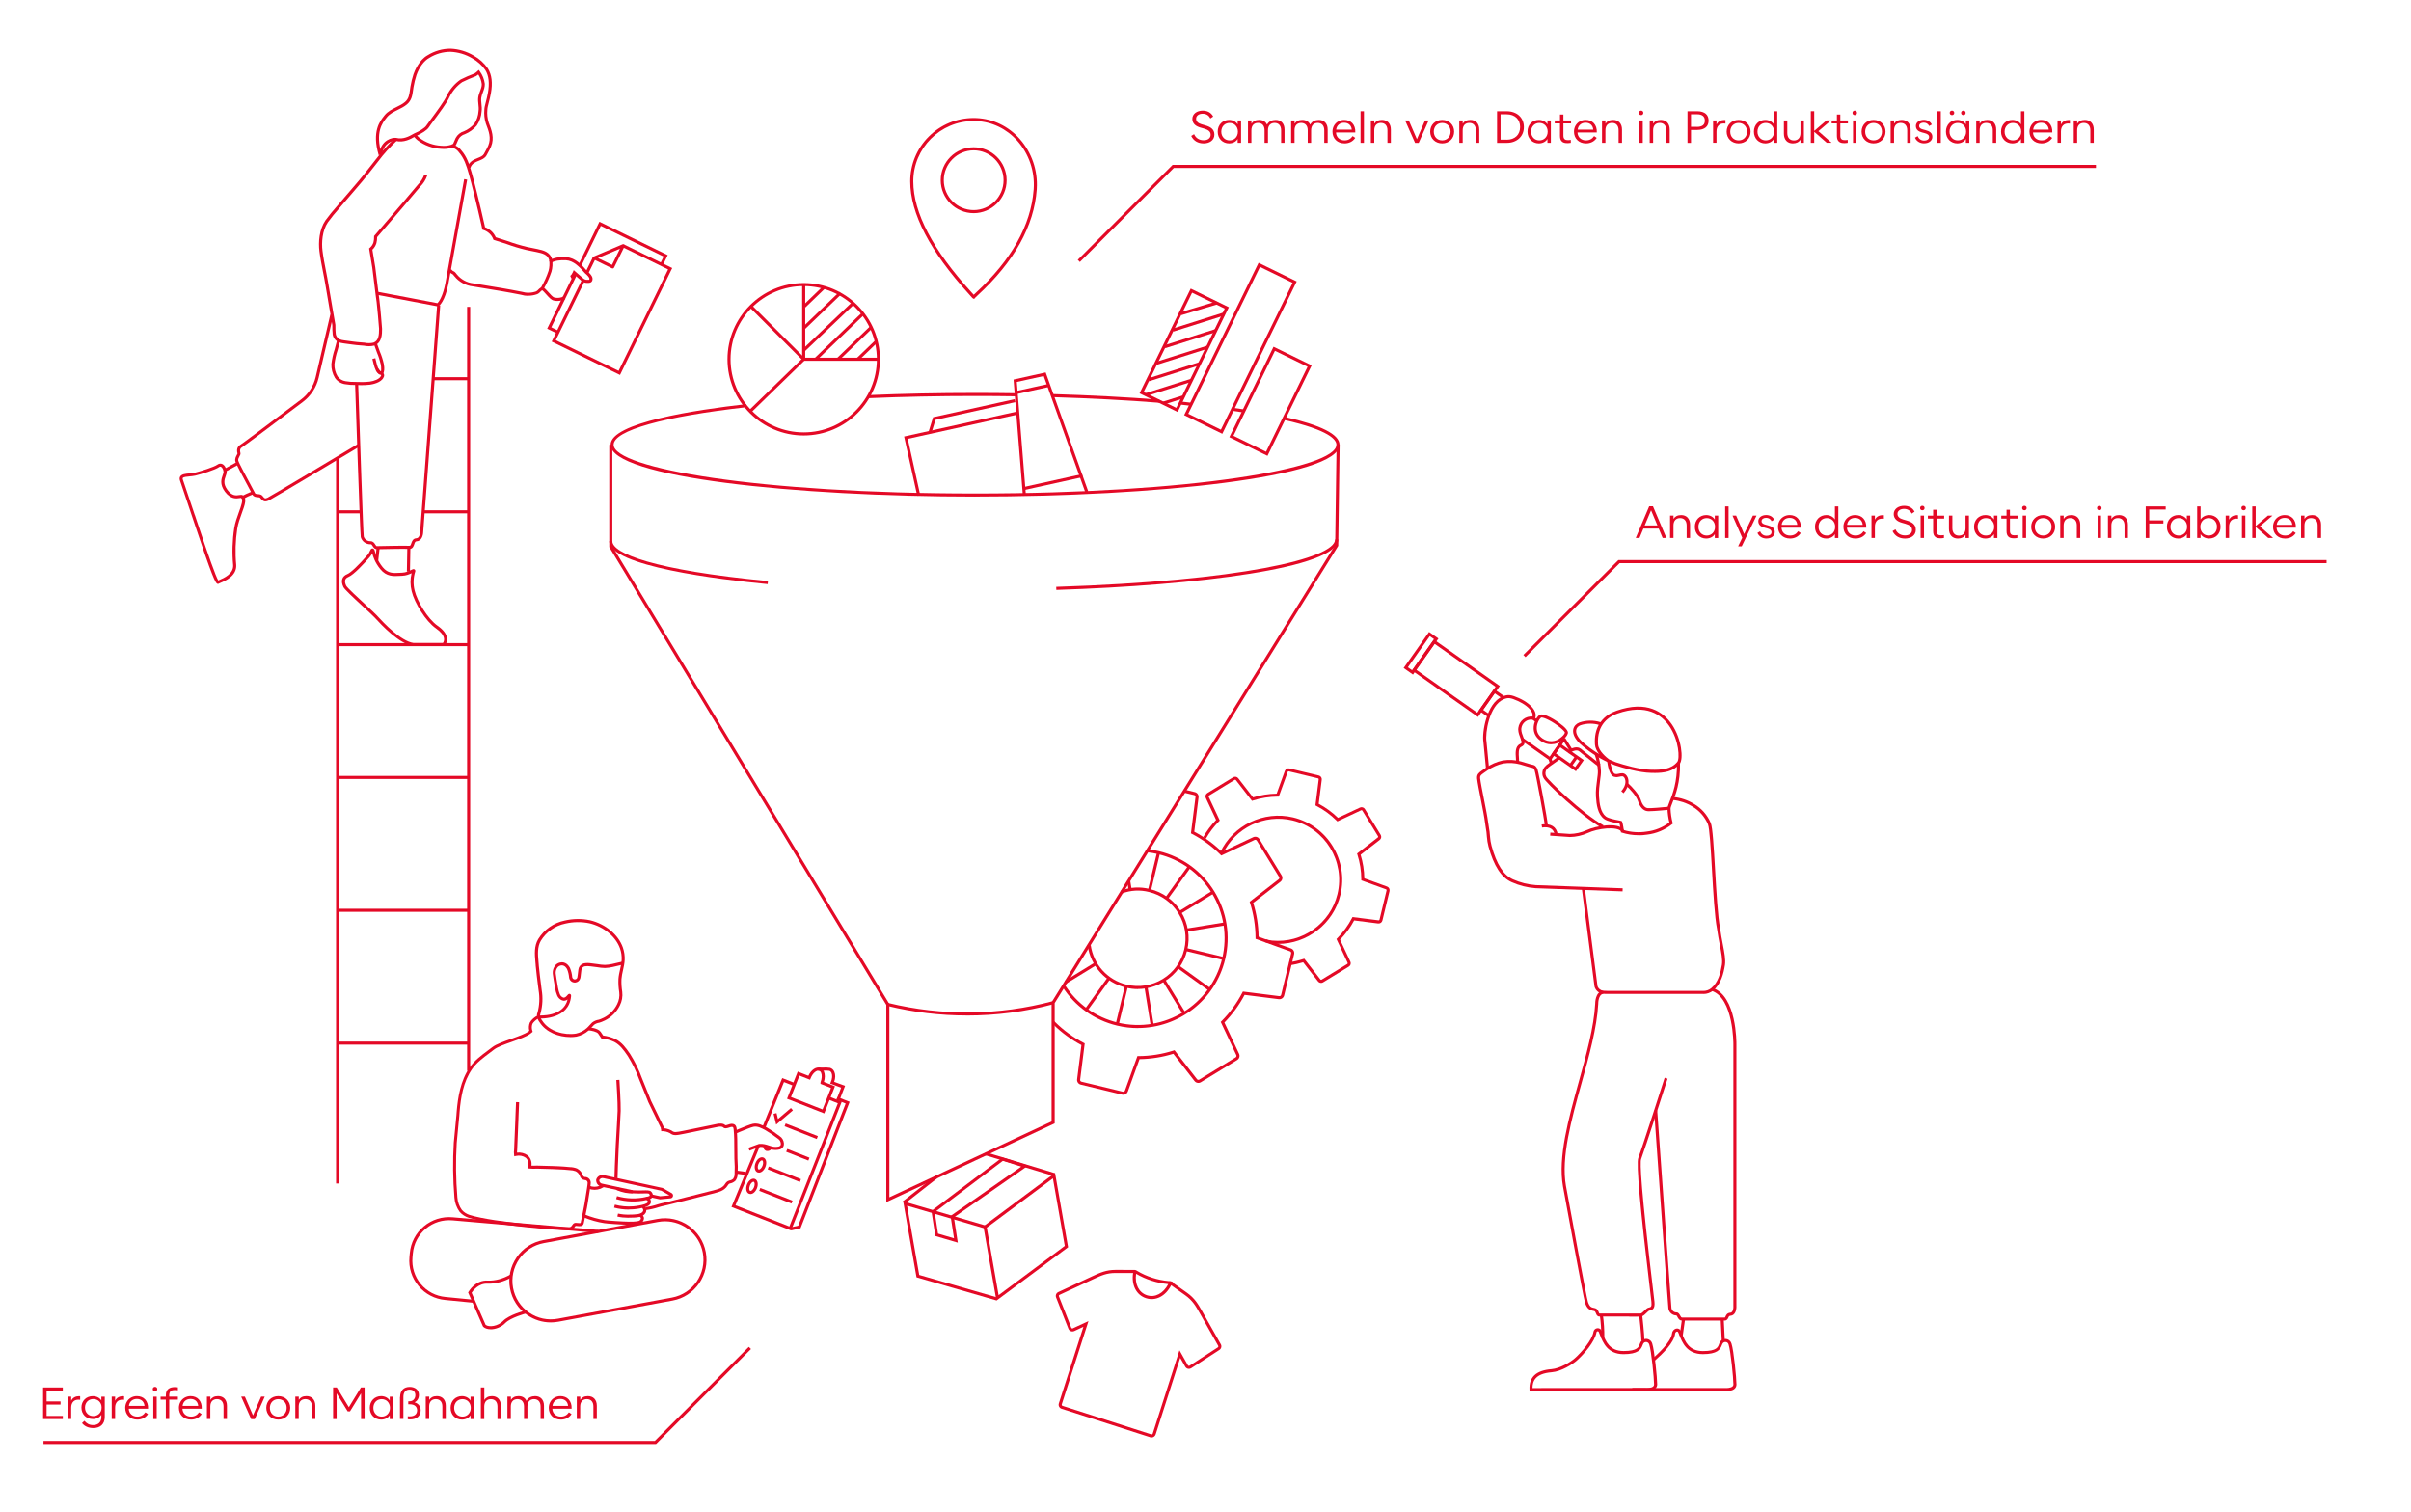 <?xml version="1.0" encoding="UTF-8"?><svg xmlns="http://www.w3.org/2000/svg" viewBox="0 0 785 492.41"><defs><style>.cls-1{isolation:isolate;}.cls-2{fill:#e40926;}</style></defs><g id="Zahnräder"><g><g id="Pfad_782"><path class="cls-2" d="m430.14,320.06c-.38,0-.76-.17-1.01-.49l-4.83-6.22c-1.43.44-2.92.77-4.41.97l-.13-.99c1.55-.21,3.09-.56,4.57-1.04l.33-.11,5.26,6.77c.09.11.25.14.36.07l8.39-5.13c.12-.07.17-.22.11-.35l-3.64-7.77.25-.25c1.93-1.94,3.55-4.16,4.81-6.59l.16-.31,8.49,1.07c.15.02.27-.07.3-.21l2.31-9.56c.03-.14-.04-.27-.17-.32l-8.06-2.92v-.35c-.01-2.74-.44-5.44-1.28-8.05l-.11-.33,6.78-5.26c.11-.08.14-.24.06-.36l-5.13-8.38c-.07-.12-.22-.17-.35-.11l-7.77,3.64-.25-.25c-1.94-1.93-4.15-3.54-6.58-4.8l-.31-.16,1.07-8.5c.02-.14-.07-.27-.2-.3l-9.56-2.3c-.13-.03-.27.04-.32.17l-2.92,8.06h-.35c-2.74.02-5.45.45-8.05,1.28l-.33.11-5.26-6.78c-.08-.11-.24-.14-.36-.06l-8.38,5.13c-.12.07-.17.22-.11.35l3.64,7.77-.25.25c-1.68,1.69-3.12,3.6-4.3,5.67l-.87-.49c1.16-2.04,2.58-3.94,4.21-5.63l-3.34-7.13c-.28-.59-.06-1.29.5-1.63l8.38-5.12c.55-.34,1.27-.21,1.67.3l4.83,6.23c2.49-.76,5.06-1.17,7.67-1.21l2.68-7.41c.22-.61.86-.96,1.5-.8l9.55,2.3c.64.15,1.05.75.96,1.4l-.99,7.81c2.3,1.22,4.4,2.76,6.27,4.57l7.14-3.34c.59-.27,1.29-.06,1.63.49l5.13,8.38c.34.55.21,1.27-.3,1.67l-6.23,4.83c.76,2.49,1.17,5.06,1.21,7.67l7.4,2.68c.61.22.96.86.8,1.5l-2.31,9.56c-.15.63-.75,1.04-1.4.96l-7.8-.99c-1.23,2.3-2.77,4.41-4.58,6.28l3.35,7.13c.28.59.07,1.29-.5,1.63l-8.39,5.12c-.21.13-.44.19-.67.19Zm-14.02-12.69c-.67,0-1.34-.03-2.02-.1l.05-.5-.06.5c-.76-.09-1.51-.25-2.24-.46l.29-.96c.67.2,1.37.35,2.06.43,9.79.95,18.94-5.54,21.26-15.11,2.58-10.66-3.99-21.43-14.65-24.01-9.13-2.19-18.65,2.39-22.65,10.88l-.9-.43c4.2-8.91,14.21-13.71,23.79-11.42,11.19,2.71,18.09,14.02,15.38,25.21-2.28,9.4-10.81,15.97-20.32,15.97Z"/></g><g id="Pfad_783"><path class="cls-2" d="m365.74,356.49c-.13,0-.26-.01-.38-.05l-13.45-3.25c-.8-.18-1.32-.94-1.21-1.76l1.4-11.12c-3.41-1.8-6.52-4.09-9.26-6.81l.27-.27-.25-.47.42-.22.26.26c2.75,2.73,5.89,5.02,9.33,6.8l.31.16-1.49,11.82c-.04.31.15.58.44.65l13.46,3.25c.29.07.59-.09.69-.37l4.05-11.21h.35c3.87-.02,7.71-.62,11.4-1.81l.33-.11,7.31,9.42c.19.24.52.3.77.14l11.81-7.22c.26-.16.36-.48.23-.75l-5.07-10.8.25-.25c2.73-2.75,5.02-5.89,6.8-9.33l.16-.31,11.81,1.49c.31.05.58-.15.65-.44l3.25-13.46c.07-.3-.09-.59-.37-.69l-11.22-4.06v-.35c-.02-3.87-.63-7.71-1.81-11.4l-.11-.33,9.43-7.31c.24-.18.3-.52.14-.77l-7.23-11.8c-.16-.26-.48-.35-.75-.23l-10.82,5.06-.25-.25c-2.75-2.73-5.88-5.02-9.32-6.8l-.31-.16,1.49-11.82c.04-.31-.15-.58-.44-.65l-3.49-.84.23-.97,3.48.84c.8.18,1.32.94,1.21,1.76l-1.4,11.13c3.3,1.74,6.33,3.95,9.01,6.57l10.18-4.77c.73-.34,1.61-.08,2.03.61l7.23,11.8c.43.69.26,1.59-.38,2.09l-8.88,6.89c1.11,3.57,1.7,7.27,1.75,11.01l10.56,3.82c.77.27,1.2,1.08,1.01,1.87l-3.25,13.45c-.19.79-.95,1.3-1.75,1.2l-11.12-1.4c-1.75,3.3-3.96,6.33-6.57,9.01l4.77,10.17c.35.74.08,1.61-.61,2.03l-11.81,7.22c-.69.42-1.59.26-2.09-.38l-6.89-8.87c-3.57,1.11-7.27,1.7-11.01,1.75l-3.81,10.55c-.23.64-.83,1.05-1.49,1.05Zm4.77-21.71c-2.25,0-4.53-.26-6.81-.81-7.41-1.78-13.75-6.3-17.84-12.74l.84-.54c3.95,6.21,10.07,10.58,17.23,12.3,15.12,3.63,30.37-5.73,34-20.85,1.76-7.33.56-14.9-3.38-21.32-3.94-6.42-10.14-10.92-17.46-12.68-1.22-.29-2.47-.51-3.72-.64l.1-.99c1.29.13,2.59.36,3.85.66,7.58,1.82,14.01,6.48,18.08,13.13,4.08,6.65,5.32,14.49,3.5,22.07-3.21,13.38-15.21,22.39-28.4,22.39Z"/></g><g id="Pfad_784"><path class="cls-2" d="m370.52,322.08c-1.3,0-2.6-.15-3.9-.47-6.62-1.6-11.52-6.98-12.48-13.72l.99-.14c.9,6.33,5.5,11.39,11.72,12.89,4.03.97,8.19.31,11.73-1.85,3.53-2.16,6.02-5.57,6.99-9.6.97-4.03.31-8.19-1.85-11.73s-5.57-6.01-9.6-6.99c-2.94-.76-5.98-.59-8.81.48l-.35-.94c3.02-1.15,6.27-1.32,9.4-.52,4.28,1.03,7.91,3.67,10.21,7.43,2.3,3.76,3,8.2,1.97,12.48-1.03,4.29-3.67,7.92-7.44,10.22-2.63,1.61-5.58,2.43-8.58,2.43Z"/></g><g id="Linie_104"><rect class="cls-2" x="391.87" y="304.32" width="1" height="12.71" transform="translate(-1.56 619.36) rotate(-76.45)"/></g><g id="Linie_105"><rect class="cls-2" x="369.41" y="283.09" width="12.75" height="1" transform="translate(11.99 582.4) rotate(-76.44)"/></g><g id="Linie_107"><rect class="cls-2" x="381.76" y="318.23" width="1" height="12.7" transform="translate(-113.2 247.15) rotate(-31.45)"/></g><g id="Linie_108"><rect class="cls-2" x="383.31" y="293.2" width="12.75" height="1" transform="translate(-95.97 246.24) rotate(-31.42)"/></g><g id="Linie_109"><rect class="cls-2" x="346.03" y="316.36" width="11.61" height="1" transform="translate(-113.83 231.16) rotate(-31.58)"/></g><g id="Linie_110"><rect class="cls-2" x="386.35" y="301.32" width="12.71" height="1" transform="translate(-43.3 66.84) rotate(-9.22)"/></g><g id="Linie_111"><rect class="cls-2" x="367.25" y="286.94" width="1" height="2.62" transform="translate(-41.49 62.75) rotate(-9.23)"/></g><g id="Linie_112"><rect class="cls-2" x="373.63" y="321.23" width="1" height="12.71" transform="translate(-47.61 64.11) rotate(-9.21)"/></g><g id="Linie_113"><rect class="cls-2" x="388.26" y="312.2" width="1" height="12.71" transform="translate(-97 447.57) rotate(-54.21)"/></g><g id="Linie_114"><rect class="cls-2" x="377.28" y="286.7" width="12.75" height="1" transform="translate(-73.55 430.86) rotate(-54.26)"/></g><g id="Linie_115"><rect class="cls-2" x="351.04" y="323.14" width="12.71" height="1" transform="translate(-114.05 424.69) rotate(-54.26)"/></g></g><g id="Linie_106"><rect class="cls-2" x="358.92" y="326.76" width="12.71" height="1" transform="translate(-38.51 605.61) rotate(-76.44)"/></g></g><g id="Trichter_gesamt"><g id="Pfad_731"><path class="cls-2" d="m317.47,161.7c-58.33,0-118.67-6.31-118.67-16.88,0-7.18,27.66-11.36,44.14-13.22l.11.99c-27.09,3.05-43.26,7.62-43.26,12.22,0,7.67,47.28,15.88,117.67,15.88s117.67-8.21,117.67-15.88c0-1.58-2.22-4.73-17.06-8.08l.22-.98c11.84,2.67,17.84,5.72,17.84,9.06,0,10.57-60.34,16.88-118.67,16.88Z"/></g><g id="Pfad_732"><path class="cls-2" d="m404.98,134.32c-1.31-.2-2.66-.4-4.05-.59l.14-.99c1.39.19,2.74.39,4.06.59l-.15.99Z"/></g><g id="Pfad_733"><path class="cls-2" d="m387.92,132.16c-.5-.05-1.02-.12-1.54-.18-.61-.08-1.22-.15-1.83-.21l.1-1c.61.06,1.23.14,1.85.21.51.06,1.02.13,1.52.18l-.1.99Z"/></g><g id="Pfad_734"><path class="cls-2" d="m377.42,131.15c-10.29-.83-22.42-1.47-35.07-1.85l.03-1c12.67.38,24.82,1.02,35.12,1.85l-.08,1Z"/></g><g id="Pfad_735"><path class="cls-2" d="m282.89,129.65l-.04-1c11.12-.47,22.77-.71,34.62-.71,4.49,0,8.97.03,13.34.1l-.02,1c-4.36-.07-8.84-.1-13.32-.1-11.84,0-23.47.24-34.58.71Z"/></g><g id="Pfad_736"><path class="cls-2" d="m288.57,391.44v-64.22l-90.2-149.07v-33.32h1v33.04l90.2,149.07v62.93c9.15-4.28,18.29-8.55,27.44-12.83,8.46-3.96,16.92-7.92,25.38-11.87v-38.81l.08-.12,92.25-148.79.46-32.74h1s-.46,33.03-.46,33.03l-92.32,148.9v39.16l-.29.13c-8.56,4-17.11,8-25.67,12.01-9.38,4.39-18.76,8.78-28.15,13.17l-.71.33Z"/></g><g id="Pfad_737"><polygon class="cls-2" points="333 160.86 330 123.59 340.46 121.27 354.33 160.02 353.39 160.36 339.82 122.44 331.06 124.37 333.99 160.78 333 160.86"/></g><g id="Pfad_738"><polygon class="cls-2" points="298.65 161.45 294.37 142.14 331.27 133.97 331.48 134.95 295.56 142.9 299.62 161.24 298.65 161.45"/></g><g id="Pfad_739"><polygon class="cls-2" points="303.28 140.93 302.32 140.64 303.8 135.86 330.38 129.97 330.6 130.95 304.58 136.71 303.28 140.93"/></g><g id="Linie_70"><rect class="cls-2" x="330.72" y="126.17" width="10.86" height="1" transform="translate(-19.42 75.52) rotate(-12.46)"/></g><g id="Linie_71"><rect class="cls-2" x="333.12" y="156.46" width="19.52" height="1" transform="translate(-25.79 77.69) rotate(-12.46)"/></g><g id="Pfad_740"><path class="cls-2" d="m249.94,190.2c-15.51-1.48-51.58-5.82-51.58-14h1c0,3.94,13.31,9.43,50.67,13l-.09,1Z"/></g><g id="Pfad_741"><path class="cls-2" d="m343.93,192.09l-.03-1c59.62-1.92,90.81-9.23,90.81-15.46h1c0,9.33-46.09,14.99-91.77,16.46Z"/></g><g id="Pfad_742"><path class="cls-2" d="m314.83,330.68c-8.7,0-17.4-1.04-25.88-3.11l.24-.97c17.57,4.3,36.09,4.1,53.57-.58l.26.97c-9.2,2.47-18.69,3.7-28.19,3.7Z"/></g><g id="Linie_72"><rect class="cls-2" x="278.09" y="113.54" width="8.46" height="1" transform="translate(-.2 227.59) rotate(-43.89)"/></g><g id="Linie_73"><rect class="cls-2" x="270.74" y="111.26" width="15.02" height="1" transform="translate(.25 224.13) rotate(-43.89)"/></g><g id="Ellipse_1"><path class="cls-2" d="m261.68,141.8c-13.69,0-24.82-11.14-24.82-24.82s11.14-24.82,24.82-24.82,24.82,11.14,24.82,24.82-11.14,24.82-24.82,24.82Zm0-48.65c-13.14,0-23.82,10.69-23.82,23.82s10.69,23.82,23.82,23.82,23.82-10.69,23.82-23.82-10.69-23.82-23.82-23.82Z"/></g><g id="Pfad_743"><polygon class="cls-2" points="286 117.47 261.47 117.47 243.89 99.89 244.6 99.18 261.88 116.47 286 116.47 286 117.47"/></g><g id="Pfad_744"><polygon class="cls-2" points="244.59 134.29 243.89 133.58 261.18 116.76 261.18 92.29 262.18 92.29 262.18 117.18 244.59 134.29"/></g><g id="Linie_74"><rect class="cls-2" x="262.61" y="109.15" width="21.11" height="1" transform="translate(.29 220.02) rotate(-43.89)"/></g><g id="Linie_75"><rect class="cls-2" x="258.48" y="105.91" width="22.53" height="1" transform="translate(.97 215.26) rotate(-43.58)"/></g><g id="Linie_76"><rect class="cls-2" x="259.36" y="100.63" width="16.57" height="1" transform="translate(4.65 213.81) rotate(-43.89)"/></g><g id="Linie_77"><rect class="cls-2" x="260.65" y="96.2" width="8.78" height="1" transform="translate(7.15 211.12) rotate(-43.97)"/></g><g id="Rechteck_108"><path class="cls-2" d="m383.44,134.15l-12.42-6.07,16.66-34.11,12.42,6.07-16.66,34.11Zm-11.08-6.53l10.62,5.19,15.78-32.32-10.62-5.19-15.78,32.32Z"/></g><g id="Rechteck_109"><path class="cls-2" d="m397.97,141.25l-12.42-6.07,24.23-49.61,12.42,6.07-24.23,49.61Zm-11.08-6.53l10.62,5.19,23.35-47.81-10.62-5.19-23.35,47.81Z"/></g><g id="Rechteck_110"><path class="cls-2" d="m412.68,148.43l-12.42-6.07,14.39-29.46,12.42,6.07-14.39,29.47Zm-11.08-6.53l10.62,5.19,13.51-27.67-10.62-5.19-13.51,27.67Z"/></g><g id="Linie_87"><rect class="cls-2" x="376.21" y="115.17" width="17.41" height="1" transform="translate(-16.96 121.57) rotate(-17.57)"/></g><g id="Linie_88"><rect class="cls-2" x="378.84" y="109.78" width="17.41" height="1" transform="translate(-15.21 122.12) rotate(-17.57)"/></g><g id="Linie_89"><rect class="cls-2" x="381.47" y="104.39" width="17.41" height="1" transform="translate(-13.46 122.66) rotate(-17.57)"/></g><g id="Linie_90"><rect class="cls-2" x="373.58" y="120.56" width="17.4" height="1" transform="translate(-18.71 121.03) rotate(-17.57)"/></g><g id="Linie_91"><rect class="cls-2" x="384.26" y="99.87" width="12.16" height="1" transform="translate(-12.38 116.28) rotate(-16.68)"/></g><g id="Linie_92"><rect class="cls-2" x="372.76" y="125.67" width="15.55" height="1" transform="translate(-20.33 120.74) rotate(-17.57)"/></g><g id="Linie_93"><rect class="cls-2" x="378.63" y="129.75" width="6.85" height="1" transform="translate(-21.5 121.39) rotate(-17.57)"/></g><g id="Pfad_745"><path class="cls-2" d="m317.15,97.35l-.47-.25c-.05-.04-.09-.08-.13-.12-.12-.16-.52-.6-1.03-1.16-12.72-13.94-19.16-26.3-19.16-36.74,0-5.51,2.14-10.7,6.04-14.6,3.9-3.9,9.08-6.05,14.59-6.05.32,0,.63,0,.95.02,5.38.24,10.37,2.65,14.06,6.78,3.9,4.38,5.93,10.26,5.57,16.18h0s-.01.26-.01.26c-.85,11.9-7.3,23.48-19.17,34.43-.47.43-.83.77-.94.9l-.3.36Zm-.45-1.02s-.03.03-.04.04c.01-.01.02-.03.04-.04Zm.29-56.91c-10.83,0-19.64,8.82-19.63,19.65,0,10.18,6.36,22.31,18.9,36.06.33.36.58.64.77.85.17-.17.4-.37.68-.63,11.6-10.69,17.93-21.96,18.83-33.51h0s.02-.26.02-.26c.41-5.73-1.53-11.45-5.31-15.7-3.5-3.93-8.25-6.22-13.36-6.45-.3-.01-.6-.02-.9-.02Z"/></g><g id="Ellipse_2"><path class="cls-2" d="m317.02,69.42c-5.92,0-10.73-4.81-10.73-10.73s4.81-10.73,10.73-10.73,10.73,4.81,10.73,10.73-4.81,10.73-10.73,10.73Zm0-20.46c-5.37,0-9.73,4.37-9.73,9.73s4.37,9.73,9.73,9.73,9.73-4.37,9.73-9.73-4.37-9.73-9.73-9.73Z"/></g><g id="Pfad_785"><path class="cls-2" d="m374.96,468.07c-.14,0-.28-.02-.41-.06l-28.91-9.28c-.73-.24-1.13-1.02-.89-1.75l8-24.94-3.01,1.4c-.79.31-1.59-.04-1.87-.75l-4.01-10.2c-.27-.68.04-1.46.71-1.76l11.08-5.15c2.5-1.16,4.47-2.08,7.66-2.08h.03l5.87.02c.13-.02.34,0,.53.05.17.04.33.13.48.25,3.08,1.85,6.67,3.02,10.33,3.34.22-.04.44-.02.66.05l.75.24-.17.18s0,0,0,0l4.65,3.29c2.59,1.84,3.66,3.73,5.01,6.11l6.04,10.69c.36.63.16,1.44-.44,1.84l-9.19,5.96c-.39.22-.76.27-1.11.18-.36-.1-.65-.33-.84-.65l-1.64-2.89-8,24.94c-.19.58-.73.96-1.31.96Zm-20.56-37.89l-8.7,27.11c-.07.2.05.42.25.49l28.9,9.28c.19.06.41-.05.47-.25l8.7-27.12,2.76,4.88c.05.09.13.15.23.18.1.03.2.01.29-.04l9.21-5.97c.16-.11.22-.33.12-.51l-6.04-10.69c-1.29-2.28-2.31-4.08-4.72-5.79l-4.55-3.23c-1.8,3.54-5.02,5.22-8.17,4.21-3.18-1.02-4.82-4.28-4.22-8.21h-5.59c-2.97-.05-4.87.86-7.27,1.97l-11.09,5.15c-.19.08-.27.3-.2.49l4.01,10.2c.08.2.3.3.5.22l5.1-2.36Zm15.5-15.4c-.48,3.38.9,6.14,3.55,6.99,2.63.85,5.35-.6,6.93-3.63-3.68-.34-7.3-1.5-10.48-3.37Z"/></g><g id="Pfad_787"><path class="cls-2" d="m324.43,423.51l-4.25-24.2,23.33-17.39,4.25,24.21-23.33,17.38Zm-3.15-23.77l3.86,22,21.54-16.04-3.86-22-21.53,16.05Z"/></g><g id="Pfad_788"><polygon class="cls-2" points="324.39 423.44 298.41 415.93 294.07 391.19 320.87 399.05 320.59 400.01 295.33 392.6 299.29 415.15 324.67 422.48 324.39 423.44"/></g><g id="Linie_116"><rect class="cls-2" x="292.77" y="386.9" width="13.65" height="1" transform="translate(-175.11 267.05) rotate(-38.06)"/></g><g id="Linie_117"><rect class="cls-2" x="331.52" y="367.3" width="1" height="23.5" transform="translate(-127.05 586.8) rotate(-73.13)"/></g><g id="Pfad_789"><path class="cls-2" d="m311.85,404.63l-7.32-2.16-1.27-8.17,23.09-17.42,8.42,2.65-24.19,16.88,1.27,8.23Zm-6.43-2.94l5.2,1.53-1.13-7.28,23.03-16.07-5.99-1.88-22.2,16.75,1.08,6.96Z"/></g></g><g id="Personen"><g><g id="Pfad_729"><path class="cls-2" d="m521.64,269.65c-6.57-3.6-18.56-14.89-19.1-16.36-.56-1.02-.49-2.37.23-3.38.43-.53.91-.96,1.45-1.31.79-.58.98-.7,1.16-.81.18-.11.35-.22,1.12-.79.26-.2.52-.38.79-.56l.57.82h-.01c-.25.18-.51.35-.75.54-.82.6-1.01.72-1.19.84-.18.11-.35.22-1.12.79-.48.31-.88.67-1.22,1.09-.47.67-.53,1.61-.12,2.36.49,1.1,11.88,12.17,18.67,15.9l-.48.88Z"/></g><g id="Pfad_730"><path class="cls-2" d="m520.45,249.68l-4.76-3.77c-.39-.3-.7-.57-.96-.79-.79-.68-.98-.83-1.85-.72-.7.15-1.41.48-2,.95l-.62-.78c.71-.57,1.56-.97,2.46-1.16,1.36-.17,1.85.25,2.67.95.25.21.55.47.93.76l4.77,3.78-.62.78Z"/></g><g id="Pfad_763"><path class="cls-2" d="m554.65,323.66c-.09,0-.17,0-.26,0h-30.78c-.54.01-1.1,0-1.66-.06-1.33-.12-2.42-1.03-2.79-2.31l-4.13-31.9.99-.13,4.11,31.83c.24.81.99,1.43,1.91,1.52.52.05,1.03.07,1.55.06h30.82c1.01.05,1.97-.26,2.73-.87,2.32-1.92,3.09-5.11,3.5-7.68.24-1.6-.17-3.76-.7-6.48-.29-1.53-.63-3.27-.89-5.16-.76-3.83-1.24-12.04-1.65-19.29-.38-6.66-.78-13.56-1.32-14.8-1.01-2.38-2.79-4.42-5.01-5.73-1.92-1.18-4.12-1.92-6.35-2.15l.1-.99c2.39.24,4.73,1.03,6.77,2.28,2.4,1.41,4.33,3.61,5.42,6.19.6,1.41.97,7.77,1.4,15.14.42,7.21.89,15.38,1.64,19.18.26,1.89.59,3.62.88,5.14.54,2.82.97,5.05.7,6.82-.44,2.74-1.27,6.16-3.85,8.3-.9.71-2,1.1-3.13,1.1Z"/></g><g id="Pfad_764"><path class="cls-2" d="m511.08,272.56c-2.15-.14-4.26-.29-6.37-.44l.07-1c2.11.15,4.21.29,6.32.44,1.87-.03,3.73-.44,5.47-1.23,3.07-1.46,10.2-2.65,12.15-.15l-.79.62c-1.44-1.84-7.83-1.03-10.94.45-1.88.85-3.87,1.29-5.92,1.32Z"/></g><g id="Pfad_765"><path class="cls-2" d="m506.19,271.84c-.3-1.93-1.69-2.72-4.11-2.37l-.15-.99c2.95-.44,4.86.73,5.25,3.2l-.99.15Z"/></g><g id="Pfad_766"><path class="cls-2" d="m528.27,290.26l-28.29-1.03c-2.71-.2-5.32-.86-7.78-1.96-3.37-1.48-5.84-5.28-7.56-11.61-.27-1.03-.44-2.09-.52-3.14-.06-1.18-.19-1.98-.35-2.89-.1-.58-.2-1.2-.29-1.96-.15-1.33-.72-4.23-1.27-7.03-.56-2.83-1.14-5.76-1.29-7.14-.11-1.35.62-1.89,1.4-2.45l.26-.19c.38-.3.8-.59,1.22-.85,1.65-1.14,3.51-1.94,5.49-2.38,2.03-.31,4.03-.2,5.97.33.81.22,1.64.48,2.48.74l.31.1c.21.08.41.12.61.15.45.08.95.18,1.33.57.29.28.51.65.62,1.05.43,1.22,3.26,16.49,3.32,17.92l-1,.04c-.06-1.32-2.87-16.51-3.27-17.66-.08-.26-.2-.48-.38-.64-.16-.17-.47-.23-.8-.29-.25-.05-.51-.1-.76-.2l-.27-.08c-.82-.26-1.64-.52-2.44-.73-1.82-.5-3.67-.6-5.53-.32-1.83.4-3.56,1.16-5.13,2.23-.41.25-.79.52-1.16.81l-.28.2c-.73.53-1.06.77-.99,1.54.15,1.32.72,4.22,1.28,7.04.56,2.82,1.13,5.74,1.29,7.11.09.74.19,1.34.29,1.91.15.91.3,1.77.36,3,.07.98.24,1.97.49,2.94,1.63,6.02,3.92,9.6,7,10.96,2.36,1.05,4.86,1.68,7.43,1.87l28.27,1.03-.04,1Z"/></g><g id="Pfad_767"><path class="cls-2" d="m483.82,250.23l-.84-8.71c-.48-2.79.94-12.53,6.21-14.73,1.85-.78,2.93-.55,5.43.57,2.04.92,4.48,2.58,5.19,4.48.29.8.27,1.57-.07,2.29l-.9-.42c.23-.48.24-.98.04-1.52-.6-1.62-2.88-3.12-4.66-3.92-2.39-1.08-3.17-1.17-4.63-.56-4.72,1.97-6.05,11.13-5.61,13.67l.84,8.75-1,.1Z"/></g><g id="Pfad_768"><path class="cls-2" d="m494.53,248.68l-.96-.29c.08-.27.03-.91-.01-1.53-.12-1.63-.29-3.85,1.35-4.58.64-.29.66-.57.1-1.99-.29-.75-.66-1.69-.69-2.72,0-.19.01-.35.03-.52.28-2.32,2.41-3.99,4.73-3.7l-.12.99c-1.78-.21-3.4,1.05-3.62,2.83-.01.13-.02.26-.02.39.03.84.34,1.66.62,2.37.46,1.2.99,2.55-.63,3.27-.99.44-.86,2.19-.76,3.59.06.77.11,1.44-.03,1.89Z"/></g><g id="Rechteck_111"><path class="cls-2" d="m481.23,233.47l-21.51-15.15,7.11-10.09,21.51,15.15-7.11,10.09Zm-20.12-15.39l19.88,14,5.96-8.46-19.87-13.99-5.96,8.46Z"/></g><g id="Rechteck_112"><path class="cls-2" d="m460.06,219.67l-3.05-2.15,8.28-11.75,3.05,2.15-8.28,11.75Zm-1.66-2.39l1.42,1,7.12-10.12-1.42-1-7.12,10.12Z"/></g><g id="Linie_98"><rect class="cls-2" x="499.14" y="233.14" width="1" height="2.25" transform="translate(19.99 507.13) rotate(-54.76)"/></g><g id="Pfad_769"><polygon class="cls-2" points="484.48 233.48 481.5 231.38 486.44 224.36 489.71 226.66 489.13 227.48 486.68 225.75 482.89 231.14 485.05 232.66 484.48 233.48"/></g><g id="Pfad_770"><polygon class="cls-2" points="504.8 247.79 495.26 241.07 495.83 240.25 504.56 246.4 508.35 241.02 508.14 240.87 508.71 240.05 509.74 240.78 504.8 247.79"/></g><g id="Rechteck_113"><path class="cls-2" d="m513.11,251.16l-7.94-5.59,2.56-3.64,7.94,5.59-2.56,3.64Zm-6.55-5.83l6.31,4.44,1.41-2-6.31-4.44-1.41,2Z"/></g><g id="Linie_99"><rect class="cls-2" x="510.68" y="247.44" width="3.22" height="1" transform="translate(14.33 523.53) rotate(-54.79)"/></g><g id="Pfad_771"><path class="cls-2" d="m505.03,242.37c-1.17,0-2.35-.36-3.37-1.09-1.86-1.27-2.29-2.9-2.32-4.05-.05-1.82.88-3.64,1.82-4.36,1.39-1.06,5.84,2.06,6.34,2.42,2.23,1.59,3.23,2.79,2.97,3.57-.28.88-.92,1.46-1.6,2.03-1.1.98-2.46,1.47-3.84,1.47Zm-3.1-8.72c-.08,0-.14.01-.16.03-.62.48-1.46,1.97-1.42,3.53.04,1.33.67,2.42,1.89,3.26,1.84,1.31,4.29,1.18,5.97-.32h.01c.59-.5,1.1-.96,1.3-1.59-.05-.52-2.53-2.68-5.27-4.09-1.31-.67-2.02-.82-2.32-.82Z"/></g><g id="Linie_100"><rect class="cls-2" x="509.86" y="240.14" width="1" height="4.58" transform="translate(-50.73 308.86) rotate(-32.16)"/></g><g id="Linie_101"><rect class="cls-2" x="504.43" y="247.06" width="1" height="1.74" transform="translate(-50.24 157.31) rotate(-16.88)"/></g><g id="Pfad_772"><path class="cls-2" d="m561.51,430.02h-13.85c-.88,0-1.26-.72-1.51-1.2-.08-.16-.25-.48-.33-.48-1.29-.01-2.38-.94-2.6-2.2-.17-1.21-4.47-61.93-4.65-64.51l1-.07c1.55,21.88,4.52,63.5,4.64,64.43.14.77.82,1.35,1.62,1.35.67,0,.98.59,1.21,1.02.26.5.39.66.63.66h13.85c.13,0,.15,0,.31-.37.18-.42.49-1.12,1.54-1.2.94-.07,1-1.66,1-1.68v-85.65c0-.16.09-15.1-7.07-17.47l.31-.95c7.85,2.6,7.76,17.78,7.75,18.42v85.66c-.03.94-.46,2.55-1.92,2.66-.45.04-.54.23-.7.61-.16.36-.42.96-1.23.96Z"/></g><g id="Pfad_773"><path class="cls-2" d="m530.47,428.7c-2.75,0-6.33,0-8.33-.01h-1.41c-.71,0-.95-.62-1.11-1.03-.19-.49-.31-.71-.67-.77-1.36-.23-2.22-.71-2.87-2.64-.57-1.72-6.92-36.44-7.19-37.92-1.68-9.53,1.78-21.98,5.13-34.03,2.43-8.75,4.95-17.81,5.36-25.42,0-.12-.07-3.93,2.56-4.26l.12.99c-1.74.22-1.69,3.25-1.69,3.29-.42,7.76-2.95,16.87-5.4,25.68-3.32,11.94-6.75,24.28-5.11,33.58,2.28,12.49,6.71,36.46,7.16,37.78.52,1.56,1.06,1.81,2.09,1.98.96.16,1.25.9,1.44,1.4.05.14.13.35.19.39h1.41c3.1,0,11.35.02,12.03,0,.28-.01.84-.56,1.21-.92.48-.47.9-.87,1.33-.98l.18-.04c.56-.12.96-.21.78-1.86-.03-.29-.14-1.23-.31-2.64-3.4-28.35-4.66-42.4-3.96-44.22,1.12-2.87,8.52-25.87,8.59-26.1l.95.31c-.3.95-7.48,23.26-8.61,26.16-.43,1.11-.08,9.6,4.02,43.74.17,1.42.28,2.36.31,2.66.25,2.35-.63,2.74-1.56,2.94l-.16.04c-.17.04-.59.45-.87.72-.59.57-1.2,1.17-1.86,1.2-.29.01-1.82.02-3.75.02Z"/></g><g id="Pfad_774"><path class="cls-2" d="m562.02,452.99c-.24,0-.41-.01-.46-.02h-30.11s0-1,0-1h30.16c.52.04,1.9.02,2.5-.53.19-.17.27-.38.27-.65,0-1.92-.87-10.91-1.57-13-.1-.37-.35-.64-.68-.75-.55-.2-1.16.09-1.36.64-.07.14-.1.25-.15.36-.53,1.4-1.48,2.9-6.18,2.9-5.25,0-6.73-3.81-7.72-6.32-.1-.25-.19-.48-.28-.7-.16-.37-.36-.34-.43-.33-.25.04-.56.3-.6.63-.33,2.98-3.99,6.53-6.71,8.94l-.66-.75c1.5-1.33,6.06-5.36,6.38-8.3.09-.76.71-1.41,1.45-1.51.65-.09,1.22.27,1.5.94.09.23.19.47.29.72.99,2.53,2.22,5.69,6.79,5.69s4.91-1.35,5.24-2.25c.06-.15.11-.28.16-.4.36-1.02,1.54-1.58,2.61-1.19.64.23,1.12.75,1.3,1.41.73,2.18,1.62,11.28,1.62,13.29,0,.55-.21,1.03-.6,1.39-.76.7-2.05.81-2.75.81Z"/></g><g id="Pfad_775"><path class="cls-2" d="m536.2,452.99c-.23,0-.4-.01-.45-.02h-34.87s0,0,0,0h-2.87s-.02-.47-.02-.47c-.2-4.08,2.15-6.27,7.16-6.67,2.67-.21,6.11-2.24,7.59-3.55,2.12-1.87,5.64-5.87,6.09-8.64.12-.58.55-1.01,1.1-1.12.37-.07.74,0,1.06.21.31.21.53.52.6.89.07.14.16.38.26.63.99,2.53,2.22,5.68,6.78,5.68s4.91-1.35,5.25-2.25c.05-.15.11-.28.16-.4.21-.58.73-1.07,1.38-1.24,1.1-.3,2.23.36,2.53,1.45.73,2.18,1.62,11.28,1.62,13.29,0,.55-.21,1.02-.59,1.38-.77.71-2.07.81-2.76.81Zm-34.33-1.01h33.91c.52.04,1.91.02,2.5-.53.19-.17.27-.38.27-.65,0-1.92-.87-10.92-1.57-13-.16-.59-.75-.93-1.31-.78-.33.09-.6.34-.72.67-.06.14-.1.24-.15.36-.52,1.4-1.48,2.9-6.18,2.9-5.24,0-6.73-3.8-7.72-6.32-.1-.25-.19-.49-.28-.71-.05-.2-.11-.29-.2-.35-.09-.06-.2-.08-.3-.06-.16.03-.29.16-.32.32-.49,3.03-4.1,7.17-6.41,9.21-1.28,1.13-4.96,3.54-8.17,3.8-5.37.43-6.25,2.89-6.25,5.15h2.9s0,0,0,0Z"/></g><g id="Linie_102"><rect class="cls-2" x="560.41" y="429.51" width="1" height="7.14" transform="translate(-21.19 28.93) rotate(-2.9)"/></g><g id="Linie_103"><rect class="cls-2" x="545.04" y="431.73" width="5.48" height="1" transform="translate(43.76 914.76) rotate(-82.03)"/></g><g id="Pfad_776"><path class="cls-2" d="m535.42,436.65h-1c0-1.97-.72-8.35-.73-8.41l.99-.11c.03.26.73,6.5.73,8.52Z"/></g><g id="Pfad_777"><path class="cls-2" d="m522.36,435.65h-1c.03-2.46-.13-4.94-.47-7.39l.99-.14c.34,2.49.5,5.02.48,7.52Z"/></g><g id="Pfad_778"><path class="cls-2" d="m533.49,271.98c-1.83,0-3.67-.28-5.42-.84l-.31-.1-.03-.33c-.07-.72-.18-1.43-.33-2.13-.04-.15-.07-.28-.1-.38-.15-.03-.37-.07-.57-.11-1.28-.24-3.42-.64-4.47-1.43-2.04-1.53-2.48-4.55-2.64-7.31-.11-1.87.15-3.74.37-5.38.15-1.14.29-2.12.26-2.83-.07-1.86-.42-3.69-1.04-5.45l.94-.33c.65,1.85,1.02,3.78,1.1,5.74.03.8-.11,1.82-.27,3.01-.22,1.6-.46,3.42-.36,5.19.14,2.38.52,5.27,2.24,6.57.87.65,2.94,1.04,4.05,1.25.59.11.84.16.99.23l.2.09.07.21s.09.29.2.73c.13.63.24,1.27.31,1.92,2.41.72,4.99.89,7.47.49,2.7-.32,5.24-1.35,7.38-2.98-.35-1.44-.56-2.91-.61-4.39-.04-.57.26-1.32.71-2.45.94-2.36,2.5-6.32,2.37-12.5l1-.02c.14,6.39-1.47,10.46-2.44,12.89-.37.93-.66,1.67-.64,2.03.06,1.53.28,3.04.66,4.51l.08.32-.25.2c-2.34,1.86-5.15,3.04-8.12,3.39-.92.15-1.86.22-2.8.22Z"/></g><g id="Pfad_779"><path class="cls-2" d="m528.63,258.3l-.76-.65c1.83-2.12,1.35-3.68,1.16-4.11-.22-.5-.56-.73-.77-.74-.43-.01-.7.06-1,.13-.46.11-.93.23-1.74.02-1.59-.41-2.12-4.01-2.25-5.11l.99-.11c.22,1.92.87,4.09,1.5,4.25.57.15.85.08,1.25-.02.31-.08.71-.18,1.27-.17.67.02,1.31.53,1.66,1.33.25.56.89,2.6-1.31,5.17Z"/></g><g id="Pfad_780"><path class="cls-2" d="m536.87,264.16c-.19,0-.34,0-.46-.02-1.37-.12-2.51-1.34-3.13-3.35-.44-1.45-2.63-3.96-3.95-5.05l.64-.77c1.17.97,3.7,3.67,4.27,5.53.49,1.6,1.31,2.57,2.25,2.65.98.09,4.92-.26,6.87-.46l.1.99c-.21.02-4.77.48-6.59.48Z"/></g><g id="Pfad_781"><path class="cls-2" d="m538.57,251.68c-.32,0-.64,0-.96,0-3.97-.07-9.19-1.62-11.95-2.54-.74-.29-1.46-.6-2.17-.93v.02s-.06-.03-.12-.08c-3.33-1.57-6.37-3.62-9.1-6.1-2.06-2.07-2.23-3.65-2.02-4.62.22-.99.96-1.78,2.03-2.18,2.21-.75,4.62-.77,6.83-.08,1.51-2.11,3.64-3.2,5.21-3.74,9.96-3.48,15.29.49,18,4.42,3.22,4.67,3.87,11.36,2.56,12.93-2.13,2.54-5.11,2.92-8.29,2.92Zm-14.69-4.41c.69.33,1.4.63,2.12.91,2.68.89,7.79,2.42,11.63,2.48,3.29.06,6.41-.09,8.47-2.55.87-1.04.57-7.09-2.61-11.71-2.52-3.65-7.49-7.32-16.85-4.05-2.56.89-6.78,3.38-6.33,10.03.15,2.24,2.9,4.39,3.58,4.89Zm-6.09-11.62c-1.08,0-2.16.17-3.19.52-.74.27-1.24.79-1.38,1.45-.23,1.03.39,2.34,1.73,3.69,1.76,1.61,3.67,3.02,5.7,4.24-.7-.9-1.27-1.97-1.35-3.1-.18-2.73.35-4.82,1.24-6.42-.9-.26-1.83-.38-2.75-.38Z"/></g></g><g><g id="Linie_80"><rect class="cls-2" x="109.9" y="339.17" width="42.69" height="1"/></g><g id="Linie_81"><rect class="cls-2" x="109.9" y="295.92" width="42.69" height="1"/></g><g id="Linie_82"><rect class="cls-2" x="109.9" y="252.67" width="42.69" height="1"/></g><g><g id="Linie_78"><rect class="cls-2" x="109.42" y="149.16" width="1" height="236.22"/></g><g id="Linie_79"><rect class="cls-2" x="152.09" y="99.92" width="1" height="248.78"/></g><g id="Linie_83"><rect class="cls-2" x="141.01" y="122.81" width="11.58" height="1"/></g><g id="Linie_84"><rect class="cls-2" x="109.9" y="209.41" width="42.69" height="1"/></g><g id="Linie_85"><rect class="cls-2" x="109.9" y="166.15" width="7.33" height="1"/></g><g id="Linie_86"><rect class="cls-2" x="137.87" y="166.15" width="14.72" height="1"/></g><g id="Pfad_746"><path class="cls-2" d="m122.63,178.82c-.67,0-1.02-.57-1.28-.98-.26-.42-.4-.62-.63-.62h0c-1.49.09-2.85-.89-3.26-2.33-.25-1.46-1.78-47.96-1.85-49.94l1-.03c.55,16.73,1.64,48.66,1.82,49.76.27.94,1.2,1.6,2.25,1.55.83.02,1.23.63,1.52,1.1.15.24.36.53.43.5.84-.02,9.08-.2,10.64-.11.31.01.42-.1.65-.82.21-.63.53-1.59,1.68-1.64,1.12-.05,1.19-2.04,1.19-2.06l5.54-73.8,1,.08-5.54,73.78c-.03,1.07-.52,2.93-2.15,3-.42.02-.54.28-.77.96-.21.63-.51,1.58-1.66,1.51-1.52-.09-9.83.09-10.56.11-.01,0-.02,0-.03,0Z"/></g><g id="Pfad_747"><path class="cls-2" d="m86.42,163.26c-.73,0-1.2-.49-1.73-1.17-.11-.14-.47-.17-.81-.2-.57-.04-1.34-.11-1.69-.83-.11-.23-.53-1.01-1.09-2.05-2.26-4.2-4.3-8.04-4.48-8.82-.19-.82.21-1.55.5-2.07.08-.15.2-.36.21-.44-.5-1.78.39-2.57.96-2.88.52-.29,7.73-5.66,19.77-14.75,2.36-1.78,4.04-4.35,4.71-7.24l4.78-20.4.97.23-4.78,20.4c-.73,3.11-2.54,5.88-5.09,7.81-8.7,6.56-19.21,14.46-19.91,14.84-.56.3-.71.89-.46,1.81.1.36-.09.71-.31,1.1-.24.43-.5.92-.4,1.37.16.71,3.02,6.02,4.39,8.57.57,1.06,1,1.85,1.11,2.08.09.19.39.23.88.27.51.04,1.14.09,1.52.58.68.87.83.97,1.65.58.87-.4,19.66-11.64,29.47-17.52l.51.86c-1.16.7-28.43,17.04-29.57,17.57-.45.21-.82.3-1.13.3Z"/></g><g id="Pfad_748"><path class="cls-2" d="m71.03,190.16l-.28-.08c-.58-.21-1.55-1.89-7.68-20.33l-4.46-13.27c-.18-.53-.15-.98.09-1.35.5-.76,1.7-.87,2.98-.98.6-.05,1.23-.11,1.74-.24,1.94-.48,6.28-1.83,7.34-2.6.51-.37,1.07-.45,1.59-.22.87.39,1.36,1.53,1.45,2.43.05.49-.13.98-.32,1.51-.42,1.17-.9,2.5.58,4.5,1.51,2.03,2.85,1.83,3.82,1.67.45-.07.85-.13,1.18.07,1.47.9.68,3.08-.33,5.84-.57,1.57-1.21,3.34-1.48,5.03-.6,3.91-.72,7.9-.34,11.84.19,3.56-3.55,5.15-5.15,5.82-.25.1-.44.18-.54.24l-.21.12Zm-.3-.98h0s0,0,0,0Zm-7.28-21.46l.57,1.72c3.89,11.7,6.25,18.27,7.04,19.57.09-.04.2-.09.31-.14,1.52-.65,4.69-1.99,4.54-4.83-.38-4-.26-8.07.35-12.06.28-1.78.94-3.6,1.52-5.21.78-2.15,1.51-4.17.74-4.65-.05,0-.31.03-.5.06-1.02.16-2.91.45-4.78-2.07-1.8-2.43-1.15-4.23-.72-5.43.16-.43.29-.8.26-1.07-.07-.73-.45-1.44-.86-1.62-.12-.05-.3-.1-.59.11-1.28.93-5.95,2.33-7.69,2.76-.58.14-1.25.2-1.89.26-.89.08-2,.18-2.24.53-.06.1-.06.26.02.49l3.89,11.55Z"/></g><g id="Linie_94"><rect class="cls-2" x="120.8" y="179.88" width="4.18" height="1" transform="translate(-70.05 282.43) rotate(-83.61)"/></g><g id="Linie_95"><rect class="cls-2" x="129.08" y="181.66" width="7.92" height="1" transform="translate(-51.43 311.97) rotate(-88.99)"/></g><g id="Linie_96"><rect class="cls-2" x="72.81" y="151.57" width="4.71" height="1" transform="translate(-63.69 54.64) rotate(-28.64)"/></g><g id="Pfad_749"><path class="cls-2" d="m78.9,162.62l-.5-.86c1.23-.72,2.53-1.32,3.87-1.79l.33.94c-1.28.45-2.52,1.03-3.7,1.71Z"/></g><g id="Pfad_750"><path class="cls-2" d="m191.55,92.12c-.1,0-.2,0-.29-.01-.75.06-1.56-.24-2.15-.83-.53-.46-1.41-1.22-1.96-1.7-.25.43-.62.95-1.09,1.15l-.4-.92c.29-.12.69-.79.87-1.22l.27-.64.52.46s1.64,1.42,2.47,2.14c.41.4.94.61,1.48.56.48.04.57-.03.59-.05.02-.02.06-.12.05-.34-.03-.44-.85-1.27-1.39-1.69-1.92-2.21-3.78-4.14-6.24-4.29-.92-.05-1.84-.02-2.75.12-.79.13-1.56.4-2.27.78l-.47-.88c.81-.43,1.68-.73,2.59-.89.99-.14,1.98-.19,2.97-.13,3.08.19,5.27,2.72,6.87,4.57.21.16,1.62,1.31,1.7,2.34.03.49-.08.86-.34,1.12-.29.28-.67.35-1.01.35Z"/></g><g id="Pfad_751"><path class="cls-2" d="m181.52,98.01c-.42,0-.84-.05-1.25-.15-.8-.18-1.6-1.08-2.44-2.03-.53-.6-1.08-1.22-1.46-1.42l.46-.89c.54.28,1.13.94,1.75,1.64.64.72,1.43,1.61,1.92,1.72,1.05.25,2.14.11,3.09-.39l.47.88c-.79.42-1.66.63-2.53.63Z"/></g><g id="Pfad_752"><path class="cls-2" d="m117.47,125.41c-.57,0-1.14-.02-1.71-.05-1.11.03-2.26-.06-3.39-.25-1.32-.18-2.53-.92-3.3-2.04-.84-1.4-1.24-2.98-1.17-4.57.2-1.65.56-3.24,1.07-4.78l.07-.27c.23-.85.57-2.06.74-2.81l.97.23c-.18.76-.52,1.99-.75,2.85l-.08.29c-.5,1.5-.84,3.03-1.03,4.57-.05,1.36.3,2.75,1.02,3.96.59.86,1.55,1.44,2.61,1.59,1.08.19,2.17.27,3.25.24,1.57.09,3.12.06,4.64-.11,1.36-.19,3.14-.8,3.62-1.85.09-.16.08-.28,0-.36-.02-.01-.07-.04-.14-.04-.14,0-.27-.04-.4-.1-.08-.04-.13-.07-.19-.12-.18-.15-.31-.29-.44-.44-.78-.94-1.09-2.27-1.37-3.44-.08-.35-.17-.7-.26-1.01l.96-.28c.1.33.18.69.27,1.06.27,1.12.54,2.27,1.17,3.04.09.11.19.21.29.3.32.02.59.14.8.33.42.45.47,1.07.16,1.55-.78,1.72-3.55,2.24-4.37,2.36-1.02.11-2.05.16-3.08.16Z"/></g><g id="Pfad_753"><path class="cls-2" d="m124.05,121.91s-.1,0-.15-.01c-.71-.11-1.16-.75-1.55-1.39l.85-.52c.28.46.57.88.85.93.04-.11.1-.84.03-1.47-.02-.28-.05-.55-.11-.8-.29-1.3-.7-2.59-1.22-3.81-.17-.47-.32-.9-.48-1.33-.19-.52-.37-1.03-.56-1.56l.95-.32c.18.53.36,1.04.55,1.55.16.43.31.86.47,1.31.54,1.25.97,2.59,1.27,3.96.07.31.11.62.13.93.04.38.15,1.76-.42,2.31-.17.16-.38.24-.61.24Z"/></g><g id="Pfad_754"><path class="cls-2" d="m172.03,96.33c-.82,0-1.64-.12-2.42-.36-4.24-.85-8.63-1.56-12.88-2.26l-2.77-.45c-2.36-.27-4.51-1.45-6.02-3.32-.45-.61-.57-.66-.71-.72-.29-.12-.57-.27-1.13-.93l.76-.65c.45.53.61.59.75.65.32.13.57.27,1.12,1.03,1.33,1.65,3.24,2.7,5.36,2.94l2.79.46c4.26.69,8.66,1.41,12.96,2.27,1.56.47,3.22.43,4.71-.11.13-.06.28-.15.41-.27.34-.39.77-.76,1.24-1.08.98-1.69,1.79-3.49,2.41-5.35.31-1.12.38-2.36.19-3.53-.52-1.8-2.25-2.18-4.08-2.57l-.14-.03c-1.07-.23-2.14-.45-3.21-.65-2.21-.53-4.39-1.18-6.49-1.96-1.17-.39-2.37-.77-3.55-1.14l-.66-.21-.09-.23c-.26-.68-.68-1.3-1.21-1.8-.58-.54-1.28-.96-2.04-1.2l-.28-.09-.06-.28c-.06-.26-.1-.5-.16-.77-.83-3.63-1.68-7.33-2.59-10.95l-.06-.23c-.5-1.99-1.01-4.05-1.59-6.07-.75-2.63-1.51-4.97-3.19-6.88-.42-.58-.95-1.01-1.56-1.29-.21-.08-.47-.16-.73-.25l-.23-.08.32-.95.23.08c.27.09.54.18.8.27.8.36,1.47.9,1.96,1.59,1.79,2.03,2.59,4.47,3.37,7.22.58,2.03,1.1,4.1,1.6,6.1l.06.23c.91,3.62,1.76,7.33,2.58,10.92.04.22.08.39.11.56.79.3,1.52.75,2.13,1.32.58.55,1.05,1.22,1.37,1.95l.2.06c1.19.38,2.39.75,3.58,1.15,2.08.77,4.22,1.41,6.37,1.93,1.06.2,2.14.42,3.22.65l.14.03c1.94.42,4.15.9,4.84,3.33.23,1.38.15,2.75-.21,4.04-.66,1.98-1.52,3.88-2.56,5.66l-.06.1-.1.06c-.44.29-.83.63-1.18,1.02-.25.23-.49.38-.75.49-.94.34-1.92.51-2.9.51Z"/></g><g id="Pfad_755"><path class="cls-2" d="m120.08,112.73c-.55,0-1.08-.06-1.61-.17-.3-.02-.66-.05-1.02-.08-.89-.07-1.82-.14-2.75-.29-.93-.14-1.15-.16-1.35-.18-.22-.02-.43-.03-1.45-.2-.61-.06-1.23-.22-1.82-.47-1.14-.59-1.82-1.73-1.79-2.98-.08-.58-.08-1.26-.08-1.8,0-.37,0-.83-.04-.95l-.03-.11c-.29-1.71-.59-3.42-.89-5.12-.44-2.5-.87-5-1.28-7.5-.24-1.47-.53-2.97-.82-4.41-.42-2.17-.86-4.41-1.14-6.63-.38-2.93-.08-7.1,1.92-10.03,1.2-1.64,2.48-3.22,3.83-4.72,1.91-2.27,3.88-4.56,5.84-6.81,1.94-2.23,3.8-4.6,5.59-6.88l1.22-1.56c1.81-2.41,3.86-4.69,6.09-6.74l.68.74c-2.18,2.02-4.19,4.24-5.97,6.62l-1.23,1.57c-1.8,2.3-3.66,4.67-5.62,6.92-1.96,2.24-3.92,4.53-5.83,6.8-1.33,1.48-2.6,3.04-3.77,4.64-1.83,2.68-2.11,6.58-1.75,9.32.27,2.19.71,4.42,1.13,6.57.29,1.46.58,2.96.82,4.45.41,2.5.84,4.99,1.28,7.49.3,1.69.59,3.39.88,5.08.09.26.09.63.09,1.27,0,.51,0,1.15.07,1.74-.01.94.46,1.73,1.23,2.13.46.2.98.33,1.52.38,1,.16,1.19.17,1.4.19.21.02.44.04,1.42.19.89.14,1.79.21,2.67.28.36.03.73.06,1.09.09,1.02.22,2.04.21,3-.01,1.67-.62,1.81-2.48,1.81-4.51,0-.49-.7-8.17-.79-8.65h0c-.07-.36-.3-2.03-1.42-11.24l-1.03-6.26.22-.18c.56-.48.98-1.11,1.2-1.81.15-.59.22-1.22.2-1.86v-.19s.12-.15.12-.15c.45-.53.9-1.05,1.36-1.58.48-.56.96-1.11,1.44-1.68,1.98-2.3,3.96-4.6,5.94-6.92.84-.98,1.67-1.97,2.5-2.96.98-1.17,1.96-2.34,2.95-3.49.94-.93,1.64-2.04,2.05-3.25l.95.32c-.46,1.36-1.25,2.61-2.27,3.62-.96,1.12-1.94,2.28-2.92,3.45-.83.99-1.67,1.98-2.51,2.97-1.99,2.32-3.97,4.62-5.94,6.92-.48.57-.96,1.12-1.45,1.68-.41.48-.82.95-1.23,1.43,0,.66-.07,1.32-.24,1.97-.25.82-.7,1.54-1.3,2.11l.94,5.73c.52,4.3,1.33,10.79,1.4,11.16h-.01c.2,1.05.82,8.81.82,8.88,0,1.7,0,4.54-2.53,5.46-.61.14-1.22.21-1.82.21Z"/></g><g id="Pfad_756"><path class="cls-2" d="m142.69,99.79l-.2-.04c-6.61-1.27-19.28-3.69-19.86-3.78l.14-.99c.71.1,17.35,3.3,19.66,3.74.42-.43,1.74-2.07,2.6-6.57,1.06-5.7,6.05-33.54,6.1-33.82l.98.18c-.05.28-5.04,28.12-6.1,33.83-1.13,5.91-3.07,7.29-3.15,7.34l-.17.12Z"/></g><g id="Linie_97"><rect class="cls-2" x="189.76" y="85.82" width="5.18" height="1" transform="translate(30.41 221.31) rotate(-63.99)"/></g><g id="Pfad_757"><polygon class="cls-2" points="201.87 122.09 179.63 111.23 189.32 91.38 190.22 91.82 180.96 110.77 201.41 120.75 217.53 87.73 202.64 80.45 203.07 79.55 218.87 87.27 201.87 122.09"/></g><g id="Pfad_758"><polygon class="cls-2" points="189.22 86.67 188.32 86.23 195.16 72.21 217.41 83.08 215.82 86.33 214.92 85.89 216.07 83.54 195.62 73.55 189.22 86.67"/></g><g id="Pfad_759"><polygon class="cls-2" points="181.44 108.63 178.16 107.03 186.88 89.17 187.78 89.61 179.5 106.57 181.88 107.73 181.44 108.63"/></g><g id="Pfad_760"><path class="cls-2" d="m199.48,87.42c-.07,0-.15-.02-.22-.05l-6-2.93c-.18-.09-.29-.27-.28-.46,0-.2.12-.37.31-.45l9.41-3.98c.19-.08.41-.03.56.12.14.15.18.38.08.56l-3.41,6.91c-.09.18-.26.28-.45.28Zm-4.79-3.4l4.57,2.23,2.59-5.26-7.16,3.03Z"/></g><g id="Pfad_761"><path class="cls-2" d="m124.34,50.33l-.99-.17c.81-4.73,4.42-5.4,5.61-5.26,2.3.62,4.42-.6,5.44-1.19.22-.13.4-.23.52-.28,1.52-.62,3.39-1.73,3.88-2.53.26-.41.87-1.23,1.64-2.27,1.72-2.32,4.31-5.81,4.98-7.4,1.04-2.15,2.6-3.98,4.54-5.32,1.52-.76,3.02-1.41,4.54-1.98.35-.22.68-.48.98-.77l.41-.39.34.46c.88,1.2,1.44,2.61,1.62,4.09.03,1.03-.3,1.9-.62,2.75-.23.61-.45,1.19-.53,1.79-.08.65-.01,1.31.06,2.01.08.78.17,1.59.04,2.43-.09,1.61-.63,3.21-1.56,4.59-1.07,1.25-2.39,2.2-3.85,2.8-.94.27-1.7.89-2.13,1.7l-.71,1.62c-.26.7-.77.88-1.32,1.07l-.11.04c-1.13.34-2.27.46-3.43.35-2.83-.12-5.54-1.1-7.81-2.85-.37-.3-.71-.64-1.01-1.01-1.07.62-3.49,1.98-6.08,1.27-.88-.09-3.76.49-4.44,4.45Zm11.45-6.18c.22.24.45.47.7.68,2.09,1.61,4.61,2.52,7.26,2.64,1.05.1,2.06,0,3.05-.3l.09-.03c.53-.18.63-.24.73-.51l.74-1.68c.58-1.08,1.56-1.87,2.7-2.2,1.27-.53,2.46-1.39,3.39-2.47.79-1.18,1.27-2.61,1.36-4.09.12-.76.04-1.47-.04-2.22-.08-.73-.16-1.47-.06-2.24.1-.72.35-1.38.59-2.02.3-.79.58-1.53.56-2.32-.13-1.09-.51-2.16-1.12-3.12-.24.19-.49.37-.74.53l-.09.04c-1.5.56-3,1.2-4.43,1.92-1.73,1.21-3.19,2.91-4.14,4.88-.71,1.67-3.24,5.09-5.09,7.58-.73.98-1.36,1.83-1.59,2.21-.63,1.02-2.51,2.11-3.87,2.72Z"/></g><g id="Pfad_762"><path class="cls-2" d="m153.18,54.68l-.95-.3c.58-1.82,2.03-2.4,3.31-2.92.89-.36,1.66-.67,2.02-1.32l.33-.61c.38-.68.76-1.38,1.08-2.11,1.03-2.46.19-4.64-.78-7.17-.47-1.51-.63-3.03-.49-4.57.01-.61.22-1.45.5-2.51.22-.86.47-1.84.66-2.92.57-3.14.3-5.56-.83-7.4-1.08-1.57-2.56-2.9-4.25-3.84-2.16-1.3-4.61-2.03-7.11-2.14-2.43,0-4.83.69-6.91,1.99-1.71.94-3.26,3.03-4.16,5.6-.42,1.28-.74,2.61-.97,3.95-.06.34-.1.68-.15,1.01-.22,1.62-.45,3.3-1.99,4.58-.89.75-1.95,1.27-2.98,1.78-1.36.67-2.64,1.3-3.53,2.41l-.18.23c-1.29,1.62-3.7,4.65-1.53,11.84l-.96.29c-2.32-7.69.4-11.1,1.7-12.75l.18-.23c1.03-1.29,2.47-2,3.87-2.69,1.02-.5,1.98-.97,2.78-1.65,1.24-1.03,1.43-2.38,1.64-3.95.05-.34.09-.69.15-1.04.23-1.38.57-2.76,1.01-4.1.37-1.06,1.79-4.61,4.6-6.15,2.22-1.38,4.8-2.13,7.44-2.13,2.69.11,5.31.9,7.59,2.27,1.81,1,3.4,2.44,4.58,4.16,1.29,2.08,1.6,4.73.98,8.12-.2,1.11-.45,2.11-.68,2.98-.24.96-.46,1.79-.47,2.32-.14,1.44.01,2.83.43,4.17.96,2.48,1.95,5.06.76,7.9-.33.77-.73,1.5-1.12,2.2l-.33.61c-.54.97-1.55,1.38-2.52,1.77-1.18.47-2.29.92-2.73,2.29Z"/></g><g id="Pfad_786"><path class="cls-2" d="m148.8,210.37h-14.26c-4.67-.75-10.42-6.97-12.31-9.02l-.26-.28c-.55-.59-2.04-1.96-3.62-3.42-3.72-3.44-6.19-5.75-6.55-6.51-.5-1.05-.61-1.97-.32-2.73.25-.64.77-1.13,1.55-1.45,1.17-.48,3.59-2.76,6.63-6.25.39-.44.61-.94.77-1.3.19-.42.34-.76.71-.83.12-.02.36-.03.59.2.2.2.28.5.41,1,.26.97.73,2.78,2.45,4.9,1.68,2.07,3.51,1.96,5.45,1.84.29-.02.58-.03.87-.04,1.23-.04,2.23-.53,2.89-.86.53-.26.85-.42,1.18-.2.08.06.27.23.24.55l-.02.11c-.65,2.02-.72,4.17-.2,6.22.87,3.55,4.26,9.21,7.48,11.46,1.82,1.27,2.85,2.59,3.05,3.92.1.63,0,1.26-.28,1.84l3.54.83Zm-27.6-30.23c-.17.36-.41.81-.78,1.22-1.85,2.12-5.21,5.78-7,6.52-.52.22-.85.51-1,.89-.23.61.03,1.39.29,1.94.3.64,3.92,3.99,6.32,6.2,1.66,1.54,3.1,2.86,3.67,3.48l.26.29c1.83,1.98,7.41,8.01,11.66,8.7h9.6c.31-.48.42-1,.34-1.53-.16-1.03-1.07-2.16-2.64-3.25-3.4-2.38-6.96-8.32-7.88-12.04-.5-1.95-.51-3.98-.03-5.92-.71.34-1.78.8-3.06.84-.28.01-.56.03-.85.04-2.01.12-4.28.26-6.29-2.21-1.8-2.21-2.34-4.11-2.62-5.17Z"/></g></g></g><g><g id="Pfad_790"><path class="cls-2" d="m154.15,424.21l-9.17-.9c-3.43-.31-6.53-1.93-8.73-4.57s-3.25-5.98-2.94-9.41l.12-1.28c.31-3.43,1.93-6.53,4.57-8.73s5.98-3.25,9.41-2.94l47.45,4.11-.09,1-47.45-4.11c-3.16-.28-6.25.68-8.68,2.71-2.44,2.03-3.93,4.9-4.22,8.06l-.12,1.28c-.28,3.16.68,6.24,2.71,8.68s4.9,3.93,8.06,4.22l9.18.9-.1,1Z"/></g><g id="Pfad_791"><path class="cls-2" d="m159.75,432.84c-.95,0-1.81-.25-2.4-.78l-.12-.17-4.81-11.01.12-.21c.09-.16,2.23-3.98,6.38-3.68,2.27.1,4.89-.62,7.18-1.93l.5.87c-2.44,1.4-5.25,2.13-7.73,2.07-3-.23-4.84,2.23-5.32,2.96l4.56,10.44c1.13.88,4.07.44,5.69-1.27,1.89-1.99,7.03-3.36,7.25-3.42l.25.97c-.05.01-5.08,1.36-6.78,3.14-1.24,1.3-3.13,2.04-4.77,2.04Z"/></g><g id="Rechteck_114"><path class="cls-2" d="m179.32,430.61c-2.71,0-5.35-.82-7.63-2.38-2.98-2.04-4.98-5.13-5.63-8.68-.66-3.55.11-7.14,2.15-10.12,2.05-2.98,5.13-4.98,8.68-5.63l37.16-6.88c7.32-1.36,14.4,3.5,15.75,10.83.66,3.55-.11,7.14-2.15,10.12-2.05,2.98-5.13,4.98-8.68,5.63l-37.16,6.88c-.83.15-1.66.23-2.49.23Zm37.2-32.92c-.75,0-1.52.07-2.28.21l-37.16,6.88c-3.29.61-6.14,2.46-8.04,5.22-1.89,2.75-2.6,6.08-1.99,9.37.61,3.29,2.46,6.14,5.22,8.04,2.75,1.9,6.08,2.6,9.37,1.99l37.16-6.88c6.79-1.26,11.29-7.8,10.03-14.59-1.11-6.02-6.39-10.24-12.3-10.24Z"/></g><g id="Pfad_792"><path class="cls-2" d="m268.37,362.56l-12.12-4.77,3.48-8.85,3.47,1.36c.94-1.97,2.59-3.07,3.92-2.55.5.19.89.59,1.14,1.16.39.9.39,2.14,0,3.39l3.6,1.41-3.48,8.85Zm-10.82-5.33l10.26,4.03,2.75-6.98-3.43-1.35.03-.53c.45-1.14.52-2.32.18-3.09-.14-.32-.34-.53-.58-.63-.76-.3-2.12.63-2.83,2.45l-.18.47-3.45-1.36-2.75,6.98Z"/></g><g id="Pfad_793"><polygon class="cls-2" points="249.25 367.15 248.32 366.78 254.69 351.05 258.72 352.64 258.35 353.57 255.25 352.35 249.25 367.15"/></g><g id="Pfad_794"><polygon class="cls-2" points="257.57 400.67 238.16 393.02 246.43 372.96 247.36 373.34 239.47 392.46 257.01 399.37 272.8 359.26 269.78 358.07 270.14 357.14 274.1 358.69 257.57 400.67"/></g><g id="Pfad_795"><path class="cls-2" d="m273.3,358.4l-.93-.36,1.5-3.87-3.57-1.32.21-.49c.47-1.07.56-2.2.24-2.95-.16-.36-.4-.6-.71-.71-.56-.08-1.22-.11-1.88-.06h-1.79s0-1.01,0-1.01h1.75c.69-.04,1.43-.01,2.16.1.66.22,1.11.66,1.38,1.28.39.89.37,2.08-.05,3.26l3.54,1.31-1.87,4.82Z"/></g><g id="Pfad_796"><polygon class="cls-2" points="257.58 400.66 257.36 399.68 259.9 399.1 275.34 359.34 272.32 358.15 272.68 357.22 276.64 358.78 260.64 399.96 257.58 400.66"/></g><g id="Linie_118"><rect class="cls-2" x="260.38" y="362.75" width="1" height="11.26" transform="translate(-177.49 476.07) rotate(-68.5)"/></g><g id="Ellipse_4"><path class="cls-2" d="m244.35,388.81c-.16,0-.31-.03-.46-.09-.47-.18-.8-.65-.9-1.28-.08-.54,0-1.17.24-1.77.53-1.35,1.66-2.13,2.56-1.78.9.36,1.19,1.7.66,3.05-.24.6-.6,1.12-1.03,1.46-.34.27-.72.41-1.07.41Zm.98-4c-.31,0-.85.42-1.17,1.24h0c-.17.43-.24.89-.18,1.25.04.26.14.45.27.5.13.05.33-.02.54-.18.29-.23.55-.6.72-1.04.36-.91.18-1.64-.09-1.75-.03-.01-.06-.02-.1-.02Z"/></g><g id="Linie_119"><rect class="cls-2" x="252.12" y="383.71" width="1" height="11.27" transform="translate(-202.2 481.8) rotate(-68.51)"/></g><g id="Ellipse_5"><path class="cls-2" d="m247.1,381.83c-.15,0-.31-.03-.45-.08-.9-.36-1.19-1.7-.66-3.05h0c.24-.6.6-1.12,1.03-1.46.5-.39,1.06-.51,1.53-.32.47.18.8.65.9,1.28.08.54,0,1.17-.24,1.77-.45,1.13-1.31,1.87-2.11,1.87Zm.99-4c-.12,0-.28.07-.45.2-.29.23-.55.6-.72,1.04h0c-.36.91-.18,1.64.09,1.75.28.1.91-.31,1.26-1.22.17-.43.24-.89.18-1.25-.04-.26-.14-.45-.27-.5-.03-.01-.06-.02-.1-.02Z"/></g><g id="Linie_120"><rect class="cls-2" x="254.87" y="376.73" width="1" height="11.26" transform="translate(-193.93 480.06) rotate(-68.53)"/></g><g id="Pfad_797"><path class="cls-2" d="m249.86,374.79c-.13,0-.26-.01-.4-.04l-.11-.04c-.5-.25-.83-.75-.86-1.31l1-.06c.01.18.11.35.26.45.28.04.56-.08.73-.32l.82.57c-.33.48-.87.76-1.44.76Z"/></g><g id="Linie_121"><rect class="cls-2" x="259.26" y="372.13" width="1" height="7.76" transform="translate(-185.45 479.19) rotate(-68.41)"/></g><g id="Pfad_798"><path class="cls-2" d="m185.7,337.7c-3.73,0-7.92-1.51-10.01-4.82-.47-.57-.78-1.32-.85-2.12h0c-.06-.4.13-.94.19-1.08.63-2.32.74-4.81.34-7.18l-.23-1.79c-.25-1.99-.51-4.05-.7-6.07,0-.08-.01-.12-.02-.18-.02-.12-.03-.25-.02-.39l-.08-.86c-.22-2.51-.44-5.1.91-7.4,1.91-3.11,5.04-5.31,8.6-6.04,2.7-.64,5.58-.68,8.3-.1,5.01,1.2,9.2,4.68,10.67,8.87.45,1.31.65,2.67.59,4.05-.05,1.13-.3,2.23-.54,3.3-.23,1.02-.44,1.98-.51,2.97-.05,1.36.03,2.74.25,4.1.19,1.55-.08,3.09-.78,4.47-1.04,2.12-2.78,3.86-4.91,4.9l-.22.09c-.46.23-.98.44-1.52.6-.68.1-1.27.34-1.76.72-.23.22-.48.5-.72.77-.31.35-.64.72-1.03,1.05-1.12.99-2.48,1.68-3.95,2-.65.1-1.33.16-2.02.16Zm-9.87-7.11v.08c.06.6.29,1.16.67,1.63,2.28,3.61,7.27,4.87,11.04,4.27,1.27-.27,2.48-.88,3.48-1.76.34-.29.63-.62.94-.96.26-.3.53-.59.82-.87.66-.51,1.41-.82,2.19-.93.41-.12.88-.31,1.33-.54l.22-.09c1.89-.93,3.47-2.51,4.42-4.43.61-1.21.85-2.54.68-3.88-.23-1.4-.32-2.85-.26-4.29.07-1.08.3-2.12.53-3.13.23-1.03.47-2.08.52-3.13.06-1.25-.12-2.49-.53-3.68-1.37-3.87-5.27-7.1-9.95-8.22-2.57-.54-5.3-.51-7.87.1-3.31.68-6.2,2.72-7.96,5.58-1.18,2.01-.97,4.45-.77,6.79l.08.93c0,.14,0,.22.02.29,0,.08.02.16.02.23.19,1.98.45,4.03.7,6.01l.22,1.77c.43,2.5.3,5.14-.37,7.61l-.02.06c-.06.14-.12.43-.14.57Z"/></g><g id="Pfad_799"><path class="cls-2" d="m244.03,374.69l-.35-.94,3.46-1.27c1.41-.09,2.32.22,3.19.51.31.11.62.21.96.3.76.21,1.56.22,2.32.03.22-.07.42-.22.56-.43.04-.11.07-.3.06-.5-.04-.66-.4-1.26-.96-1.61-1.31-1.01-2.65-1.92-4.02-2.73l-.08-.04c-1.24-.67-2.52-1.37-3.85-1.1-.79.16-2.81,1-4.15,1.55-1.35.56-1.52.62-1.68.63l-.06-1,.03.5-.09-.49c.13-.03.79-.3,1.42-.57,1.46-.6,3.45-1.42,4.33-1.6,1.69-.35,3.19.47,4.53,1.2l.1.05c1.43.84,2.8,1.77,4.1,2.78.8.49,1.33,1.39,1.39,2.38.02.35-.04.69-.18,1.01-.3.49-.7.79-1.17.94-.95.24-1.93.23-2.85-.03-.36-.09-.69-.21-1.03-.32-.8-.27-1.56-.53-2.73-.47l-3.24,1.21Z"/></g><g id="Pfad_800"><path class="cls-2" d="m210.24,394.08l-.13-.99c1.39-.18,2.77-.5,4.09-.94.63-.21,1.27-.35,1.9-.49.36-.08.71-.16,1.07-.25,1.99-.47,4-.98,5.98-1.49l7.67-1.94c1-.24,2.03-.48,2.99-.82.76-.21,1.41-.61,1.92-1.16.12-.14.22-.29.32-.44.27-.41.6-.92,1.39-1.14.52-.08.94-.28,1.28-.59.23-.32.41-.79.45-1.29.09-1.75.07-3.54-.06-5.3-.03-1.05-.03-2.09-.03-3.13,0-2.08,0-4.24-.21-6.33-.08-.84-.26-.83-.7-.83-.14,0-.42.1-.67.18-.65.22-1.54.53-2.1-.07-.22-.23-1.05-.24-1.54-.15,0,0-7.78,1.61-10.72,2.2l-.24.05c-2.78.56-3.61.73-4.79-.19-.82-.44-1.83-.69-2.84-.63l-.04-1c1.19-.05,2.38.23,3.43.8.85.66,1.23.61,4.04.04l.24-.05c2.94-.59,10.73-2.2,10.73-2.2.31-.06,1.79-.27,2.46.45.12.12.76-.1,1.04-.2.35-.12.69-.24.99-.24h.03c1.06,0,1.56.52,1.67,1.73.2,2.14.21,4.31.21,6.42,0,1.03,0,2.06.03,3.08.14,1.78.16,3.61.06,5.42-.06.69-.3,1.34-.71,1.89-.56.51-1.16.8-1.81.9-.37.11-.52.35-.76.71-.12.19-.25.39-.42.57-.65.69-1.46,1.18-2.36,1.44-.98.35-2.04.6-3.06.84l-7.65,1.93c-1.98.51-4,1.02-5.98,1.49-.36.09-.73.17-1.1.25-.63.14-1.22.27-1.8.46-1.39.46-2.83.79-4.28.98Z"/></g><g id="Linie_122"><rect class="cls-2" x="240.82" y="380.36" width="1" height="3.07" transform="translate(-169.99 568.71) rotate(-82.14)"/></g><g id="Pfad_801"><path class="cls-2" d="m185.2,400.65c-2.91,0-24.65-1.59-32.55-4.09-1.16-.37-2.19-1.04-3-1.94-1-1.39-1.58-2.98-1.69-4.63-.5-5.93-.57-11.96-.21-17.92.14-1.57.29-3.12.45-4.67.14-1.4.27-2.8.4-4.19.04-.44.09-.88.1-1.31.37-4.4,1.19-9.98,4.26-14.38,1.51-2.16,3.71-3.81,5.85-5.41.51-.38,1.01-.76,1.5-1.13,1.23-.96,3.62-1.8,6.15-2.7,2.23-.79,4.54-1.61,5.59-2.39.07-.06.18-.15.29-.23-.23-.89-.17-1.83.18-2.69.47-.88,1.67-1.93,2.54-2.27l.11-.04h.11c.35.03,8.14.58,9.53-5.21-.46.34-1.06.59-1.79.31-.73-.29-1.32-.88-1.61-1.6-.3-.73-.52-1.5-.65-2.28-.15-.72-.28-1.48-.43-2.47l-.11-.67c-.09-.55-.18-1.11-.24-1.67-.07-.8.11-1.58.51-2.27.5-.92,1.46-1.44,2.53-1.46.71.04,1.36.34,1.84.84.28.29.52.62.71.98.41,1.01.66,2.02.74,3.06.03.2.14.4.32.54.18.14.4.2.63.17.33-.04.61-.28.71-.6.07-.26.11-.54.13-.83.04-.46.1-.94.17-1.37.02-.35.1-.74.24-1.12.34-.68.92-1.15,1.61-1.32.8-.14,1.57-.14,2.33-.01.32.04.67.08,1.03.13.34.05.68.09,1.03.13.83.16,1.64.24,2.45.26.76-.03,1.56-.13,2.33-.3,1.05-.22,2.21-.49,3.36-.78l.24.97c-1.16.29-2.33.57-3.39.79-.82.19-1.68.3-2.53.33-.89-.02-1.76-.11-2.61-.27-.32-.03-.67-.08-1.02-.13-.35-.05-.69-.1-1.03-.13-.68-.11-1.34-.11-1.99,0-.37.1-.71.37-.9.75-.09.23-.15.53-.17.83-.07.46-.12.91-.16,1.33-.02.33-.07.69-.17,1.03-.21.72-.82,1.23-1.55,1.32-1.01.12-1.94-.59-2.07-1.6-.08-.96-.3-1.88-.66-2.75-.12-.23-.31-.49-.52-.71-.31-.32-.72-.51-1.17-.53-.66,0-1.29.35-1.62.95-.3.52-.44,1.1-.39,1.69.05.53.14,1.06.23,1.59l.11.68c.14.97.27,1.72.42,2.43.12.73.32,1.42.59,2.08.19.48.58.86,1.05,1.05.53.2.98-.26,1.4-.75.21-.25.48-.56.86-.4.39.16.35.6.33.79-.68,7.43-9.49,7.26-10.65,7.21-.64.29-1.59,1.14-1.91,1.72-.27.69-.29,1.52-.03,2.28l.11.31-.25.22c-.1.09-.21.17-.33.26-.08.06-.17.12-.24.19-1.22.91-3.49,1.71-5.89,2.57-2.35.83-4.78,1.69-5.87,2.55-.49.38-1,.76-1.51,1.15-2.07,1.55-4.21,3.15-5.63,5.18-2.92,4.18-3.7,9.35-4.08,13.86,0,.42-.05.89-.1,1.35-.13,1.39-.26,2.79-.4,4.19-.15,1.54-.3,3.09-.44,4.65-.36,5.89-.29,11.87.21,17.77.1,1.48.61,2.89,1.47,4.08.65.73,1.54,1.3,2.52,1.62,7.86,2.48,31.22,4.19,32.4,4.04.55-.07.74-.35.98-.7.16-.24.35-.52.67-.67.32-.15.73-.1,1.15-.05.46.05.91.09.95-.07.32-1.51,1.19-5.62,1.25-6.18.03-.27.16-1.1.34-2.15.27-1.61.72-4.3.69-4.72-.03-.52-.46-.89-.93-.86-.81-.07-1.43-.6-1.61-1.31-.22-.66-.7-1.22-1.35-1.56-.6-.23-1.29-.36-2-.37-.64-.08-1.19-.12-1.78-.16-1.22-.08-2.49-.15-3.75-.18l-5.14-.14c-.77.06-1.6.05-2.43-.04l-.62-.07.2-.59c.34-1.01.05-2.13-.74-2.84-.9-.64-2.08-.87-3.2-.6l-.54.13-.07-.55c-.08-.56-.07-1.12.02-1.67.02-.43.04-.91.05-1.4.02-.49.03-.98.06-1.47.11-2.24.19-4.48.28-6.73l.05-1.44c.06-1.49.11-2.95.18-4.4l1,.04c-.06,1.45-.12,2.91-.18,4.4l-.05,1.44c-.08,2.25-.16,4.5-.28,6.74-.03.48-.04.97-.06,1.45-.02.49-.03.98-.06,1.47-.05.32-.07.62-.06.91,1.23-.15,2.48.16,3.49.9.97.87,1.4,2.12,1.21,3.33.57.04,1.15.03,1.72-.01l5.2.14c1.28.03,2.55.11,3.79.19.61.04,1.18.08,1.79.16.77,0,1.57.16,2.34.45.93.48,1.58,1.25,1.9,2.18.09.34.36.57.67.6.42-.03.91.13,1.28.47.38.33.6.79.63,1.29.03.53-.29,2.49-.7,4.99-.16.95-.31,1.84-.33,2.08-.07.72-1.15,5.74-1.27,6.31-.27,1.03-1.37.91-2.03.83-.21-.02-.53-.06-.63-.03-.06.03-.17.18-.26.32-.27.4-.68,1-1.68,1.13-.05,0-.15,0-.28,0Z"/></g><g id="Pfad_802"><path class="cls-2" d="m215.46,367.93l-4.38-9.04c-.08-.21-.15-.38-.22-.55-.08-.2-.16-.39-.23-.58l-2.49-6.16c-.98-2.73-2.25-5.34-3.78-7.77-1.34-1.97-2.52-3.57-4.34-4.54-1.24-.58-2.59-.96-3.98-1.11l-.25-.03-.13-.22s-.19-.31-.88-1.33c-.44-.64-2.17-1.01-3.17-1.09l.08-1c.31.03,3.07.28,3.91,1.52.42.61.65.97.78,1.17,1.42.18,2.79.57,4.08,1.18,2.05,1.09,3.3,2.78,4.73,4.88,1.58,2.51,2.88,5.19,3.88,7.96l2.49,6.16c.07.2.15.38.22.56.08.18.15.36.22.55l4.36,9-.9.44Z"/></g><g id="Pfad_803"><path class="cls-2" d="m201.05,383.69l-1-.03c0-.07.22-7.28.42-10.69.13-2.2.26-4.41.38-6.62l.03-.57c.08-1.36.16-2.71.21-4.08.07-2.45-.41-9.94-.42-10.01l1-.06c.02.31.49,7.62.42,10.11-.05,1.38-.13,2.74-.21,4.11l-.03.57c-.13,2.21-.25,4.41-.38,6.62-.2,3.39-.41,10.59-.41,10.66Z"/></g><g id="Pfad_804"><path class="cls-2" d="m214.88,390.54l-2.99-.65.21-.98,2.84.62,3.03-.28-2.65-1.52-18.78-4.07c-.61-.19-1.21.1-1.43.64,0,.58.42,1.07.99,1.14l10,2.15-.21.98-9.96-2.14c-1.08-.13-1.9-1.12-1.82-2.25l.02-.12c.36-1.1,1.55-1.71,2.66-1.36l18.95,4.13,2.88,1.65c.31.12.54.48.52.88-.01.25-.12.47-.31.64-.19.16-.43.25-.67.23l-3.29.31Zm3.24-1.32v.02s.03,0,.03,0h-.03Z"/></g><g id="Pfad_805"><path class="cls-2" d="m193.55,387.43c-.67,0-1.33-.12-1.96-.36l.36-.93c1.03.39,2.16.4,3.2.02l.32-.17c.26-.13.49-.25.7-.36l.44.9c-.21.1-.43.22-.68.35l-.39.2c-.65.24-1.33.36-1.99.36Z"/></g><g id="Pfad_806"><path class="cls-2" d="m210.59,390.77l-.33-.95s.68-.23,1.01-.31c.06-.01.12-.04.17-.08.08-.05.1-.11.11-.19,0-.17-.1-.4-.26-.53-.2-.14-1.19-.11-1.99-.09-.87.03-1.85.05-2.88-.03-1.91.1-3.9-.28-5.7-1.09l.41-.91c1.66.75,3.49,1.09,5.31,1.01,1.04.08,1.99.05,2.84.03,1.33-.04,2.21-.06,2.67.33.39.33.63.86.61,1.33-.02.39-.2.73-.51.95-.15.11-.33.2-.53.25-.3.07-.92.29-.92.29Z"/></g><g id="Pfad_807"><path class="cls-2" d="m204.75,393.87c-1.62,0-3.23-.21-4.81-.63l.26-.97c1.95.52,3.97.7,5.98.54,1.27-.1,2.54-.34,3.75-.72.4-.12.96-.42,1-.66.02-.12,0-.25-.06-.35-.08-.15-.22-.26-.38-.32-3.26.73-6.67.62-9.88-.31l.28-.96c3.09.89,6.38.98,9.51.26l.11-.03.11.02c.48.11.89.41,1.13.83.17.31.23.66.17,1-.15.96-1.44,1.38-1.7,1.46-1.28.39-2.62.65-3.96.75-.5.04-1,.06-1.51.06Z"/></g><g id="Pfad_808"><path class="cls-2" d="m204.44,396.52c-1.15,0-2.3-.12-3.43-.37l.21-.98c1.16.25,2.35.37,3.53.34,2.06-.02,4-.04,4.59-1.06.1-.18.12-.4.06-.62-.06-.21-.2-.38-.39-.49l.43-.9c.48.26.79.64.92,1.11s.08.96-.15,1.39c-.88,1.53-3.1,1.55-5.45,1.57-.11,0-.22,0-.33,0Z"/></g><g id="Pfad_809"><path class="cls-2" d="m205.12,398.81c-.15,0-.3,0-.46,0-2.14-.02-7.03-.36-7.92-.52-2.28-.36-4.52-.99-6.66-1.88l.38-.92c2.07.85,4.24,1.46,6.45,1.81.85.15,5.71.48,7.77.51,2.56.03,3.36-.2,3.59-.4.25-.19.39-.46.4-.74,0-.16-.17-.35-.59-.63l.55-.83c.33.22,1.01.67,1.04,1.47-.03.62-.31,1.15-.76,1.49-.36.32-1.1.64-3.78.64Z"/></g><g id="Pfad_810"><polygon class="cls-2" points="252.71 366.2 251.86 362.7 252.83 362.46 253.3 364.39 257.52 360.8 258.17 361.56 252.71 366.2"/></g></g></g><g id="Infostriche"><g id="Pfad_812"><polygon class="cls-2" points="351.6 85.31 350.9 84.6 381.78 53.7 682.42 53.7 682.42 54.7 382.19 54.7 351.6 85.31"/></g><g id="Pfad_813"><polygon class="cls-2" points="213.61 470.18 14.16 470.18 14.16 469.18 213.2 469.18 243.81 438.57 244.52 439.28 213.61 470.18"/></g><g id="Pfad_924"><polygon class="cls-2" points="496.69 213.98 495.99 213.27 526.92 182.37 757.51 182.37 757.51 183.37 527.34 183.37 496.69 213.98"/></g></g><g id="Text"><g id="Analyse_der_Situation_in_Fabriken" class="cls-1"><g class="cls-1"><path class="cls-2" d="m536.96,164.86h1.23l4.38,10.32h-1.22l-1.29-3.07h-4.98l-1.29,3.07h-1.21l4.38-10.32Zm2.68,6.22l-2.07-4.92-2.07,4.92h4.14Z"/><path class="cls-2" d="m543.77,167.89h1.11v1.07c.24-.4.56-.7.98-.92.42-.21.92-.32,1.52-.32.43,0,.82.07,1.18.21.35.14.66.34.91.61.25.27.45.6.59.99.14.39.21.83.21,1.33v4.32h-1.11v-4.07c0-.39-.05-.73-.15-1.03s-.24-.55-.43-.76c-.19-.21-.41-.36-.67-.46-.26-.11-.56-.16-.89-.16s-.62.05-.89.16c-.26.1-.49.26-.68.46-.19.21-.33.46-.43.76-.1.3-.15.65-.15,1.03v4.07h-1.11v-7.29Z"/><path class="cls-2" d="m555.53,175.36c-.52,0-1.01-.09-1.46-.28-.45-.18-.84-.44-1.18-.78-.33-.34-.59-.74-.78-1.21-.19-.47-.28-.99-.28-1.56s.09-1.08.28-1.55.45-.87.78-1.21c.33-.34.73-.6,1.18-.78s.94-.28,1.46-.28c.33,0,.64.04.93.12s.55.18.79.32.45.29.63.46.33.36.44.56v-1.28h1.11v7.29h-1.11v-1.27c-.11.2-.26.38-.44.56-.18.18-.39.33-.63.46-.24.13-.5.24-.79.31s-.6.12-.93.12Zm.16-.98c.36,0,.71-.06,1.04-.19.33-.13.61-.32.86-.56s.44-.54.59-.9.22-.75.22-1.19-.07-.84-.22-1.19c-.14-.35-.34-.65-.59-.9s-.53-.43-.86-.56c-.33-.13-.67-.19-1.04-.19s-.7.06-1.03.19c-.33.13-.61.31-.86.56s-.44.54-.59.9c-.14.35-.22.75-.22,1.19s.07.84.22,1.19.34.65.59.9.53.43.86.56c.33.13.67.19,1.03.19Z"/><path class="cls-2" d="m561.7,164.89h1.11v10.29h-1.11v-10.29Z"/><path class="cls-2" d="m567.25,175.1l-3.16-7.21h1.18l2.6,6,2.86-6h1.18l-4.82,9.99h-1.17l1.34-2.78Z"/><path class="cls-2" d="m575.2,175.36c-.34,0-.67-.04-.97-.12-.31-.08-.59-.2-.85-.36s-.49-.35-.69-.58c-.2-.23-.36-.49-.49-.78l.88-.52c.2.49.48.85.84,1.09.36.25.79.37,1.29.37.22,0,.43-.03.62-.08.19-.05.36-.13.5-.22.14-.1.25-.22.34-.36.08-.14.12-.31.12-.5s-.03-.34-.1-.47c-.07-.13-.17-.25-.3-.35-.13-.1-.29-.19-.49-.27s-.41-.15-.66-.21l-.77-.2c-.27-.08-.53-.17-.77-.28s-.45-.25-.63-.42c-.18-.17-.32-.36-.42-.59s-.16-.5-.16-.81.07-.58.2-.83c.13-.25.32-.45.55-.63.23-.17.51-.3.82-.4.31-.09.64-.14.99-.14.29,0,.57.03.83.1.27.07.51.16.74.29.23.13.43.29.61.48s.33.41.45.65l-.88.49c-.09-.2-.2-.37-.33-.51-.13-.14-.26-.25-.42-.34-.15-.09-.31-.15-.49-.19-.18-.04-.36-.06-.54-.06-.2,0-.38.03-.56.07-.18.05-.33.12-.47.21s-.24.2-.32.34c-.08.13-.12.29-.12.46s.03.31.09.43c.06.12.15.23.26.32.11.09.25.17.41.23.16.07.33.12.53.17l.78.21c.33.09.63.19.91.31.27.12.51.26.7.43.2.17.35.37.46.61.11.24.16.52.16.85s-.07.63-.22.89-.34.48-.58.66c-.25.18-.53.32-.85.41-.32.09-.67.14-1.03.14Z"/><path class="cls-2" d="m582.84,175.36c-.6,0-1.14-.1-1.63-.29-.48-.19-.9-.46-1.24-.8-.34-.34-.61-.74-.79-1.21-.18-.47-.28-.97-.28-1.52,0-.36.04-.71.13-1.04s.21-.64.37-.92c.16-.29.36-.54.58-.77.23-.23.48-.42.77-.59.28-.16.59-.29.92-.38s.68-.13,1.04-.13c.54,0,1.04.09,1.5.28s.85.45,1.17.8c.32.35.57.78.74,1.29.17.51.24,1.08.21,1.73h-6.28c.01.38.09.72.23,1.04.14.32.33.59.57.81s.53.4.86.53c.34.13.71.19,1.12.19.57,0,1.07-.12,1.5-.35.43-.23.81-.58,1.13-1.05l.85.59c-.42.61-.92,1.06-1.52,1.35-.6.29-1.25.44-1.97.44Zm2.34-4.48c-.03-.35-.12-.67-.25-.95s-.31-.52-.53-.71c-.22-.19-.47-.34-.76-.44s-.6-.15-.95-.15-.67.05-.96.15c-.3.1-.56.25-.79.45s-.42.43-.56.71-.24.59-.28.95h5.08Z"/><path class="cls-2" d="m594.64,175.36c-.52,0-1.01-.09-1.46-.28-.45-.18-.84-.44-1.18-.78-.33-.34-.59-.74-.78-1.21-.19-.47-.28-.99-.28-1.56s.09-1.08.28-1.55.45-.87.78-1.21c.33-.34.73-.6,1.18-.78s.94-.28,1.46-.28c.33,0,.64.04.93.12s.55.18.79.32.45.29.63.46.33.36.44.56v-4.28h1.11v10.29h-1.11v-1.27c-.11.2-.26.38-.44.56-.18.18-.39.33-.63.46-.24.13-.5.24-.79.31s-.6.12-.93.12Zm.16-.98c.36,0,.71-.06,1.04-.19.33-.13.61-.32.86-.56s.44-.54.59-.9.22-.75.22-1.19-.07-.84-.22-1.19c-.14-.35-.34-.65-.59-.9s-.53-.43-.86-.56c-.33-.13-.67-.19-1.04-.19s-.7.06-1.03.19c-.33.13-.61.31-.86.56s-.44.54-.59.9c-.14.35-.22.75-.22,1.19s.07.84.22,1.19.34.65.59.9.53.43.86.56c.33.13.67.19,1.03.19Z"/><path class="cls-2" d="m604.14,175.36c-.6,0-1.14-.1-1.63-.29-.48-.19-.9-.46-1.24-.8-.34-.34-.61-.74-.79-1.21s-.28-.97-.28-1.52c0-.36.04-.71.13-1.04.09-.33.21-.64.37-.92.16-.29.36-.54.58-.77s.48-.42.77-.59.59-.29.92-.38c.33-.09.68-.13,1.04-.13.54,0,1.04.09,1.5.28.46.18.85.45,1.17.8.32.35.57.78.74,1.29.17.51.24,1.08.21,1.73h-6.28c.01.38.09.72.23,1.04.14.32.33.59.57.81.24.23.53.4.87.53.34.13.71.19,1.12.19.57,0,1.07-.12,1.5-.35.43-.23.81-.58,1.13-1.05l.85.59c-.42.61-.92,1.06-1.52,1.35-.6.29-1.26.44-1.97.44Zm2.34-4.48c-.03-.35-.12-.67-.25-.95-.13-.28-.31-.52-.53-.71-.22-.19-.47-.34-.76-.44-.29-.1-.6-.15-.95-.15s-.67.05-.96.15c-.3.1-.56.25-.79.45s-.42.43-.56.71c-.14.28-.24.59-.28.95h5.08Z"/></g><g class="cls-1"><path class="cls-2" d="m609.34,167.89h1.11v1.34c.13-.27.28-.5.47-.69s.39-.34.62-.46c.22-.12.46-.21.7-.26s.49-.08.74-.08c.14,0,.27,0,.39.02v1.16c-.19-.03-.38-.04-.56-.04-.34,0-.65.05-.93.15s-.54.26-.75.48c-.21.21-.38.49-.5.82s-.18.72-.18,1.17v3.67h-1.11v-7.29Z"/></g><g class="cls-1"><path class="cls-2" d="m620.2,175.36c-.45,0-.87-.05-1.28-.16-.4-.1-.78-.26-1.12-.46s-.65-.46-.92-.76c-.27-.3-.5-.65-.69-1.04l.95-.58c.3.67.72,1.17,1.26,1.49.54.33,1.16.49,1.86.49.32,0,.61-.04.89-.11.28-.07.52-.19.72-.34.21-.15.37-.33.49-.56.12-.22.18-.48.18-.77s-.05-.52-.15-.73-.25-.39-.44-.55c-.19-.16-.42-.3-.69-.42s-.57-.23-.91-.33l-1.13-.32c-.36-.1-.7-.23-1.02-.39-.32-.16-.6-.35-.84-.58-.24-.23-.43-.5-.57-.81-.14-.31-.21-.66-.21-1.06s.09-.79.27-1.12c.18-.33.42-.61.72-.84.31-.23.66-.41,1.07-.53.41-.12.85-.19,1.32-.19.35,0,.7.04,1.04.11.34.08.65.19.94.35.29.16.56.36.81.6.24.24.45.53.62.86l-.93.63c-.25-.53-.59-.92-1.03-1.17s-.93-.37-1.49-.37c-.29,0-.56.04-.82.11-.25.07-.48.18-.67.32s-.34.31-.46.5-.17.42-.17.68.04.46.13.65.21.36.38.51c.16.15.35.28.58.39.22.11.47.2.74.28l1.13.33c.43.12.83.26,1.19.43.37.16.68.36.96.6.27.24.48.52.63.84.15.32.23.71.23,1.15,0,.47-.09.88-.28,1.24-.19.36-.44.66-.76.9-.32.24-.7.42-1.13.55-.43.12-.9.19-1.39.19Z"/><path class="cls-2" d="m625.89,166.15c-.21,0-.39-.07-.53-.2-.14-.13-.21-.31-.21-.53s.07-.4.21-.53.32-.2.53-.2.38.07.52.2.21.31.21.53-.07.39-.21.53c-.14.13-.31.2-.52.2Zm-.56,1.74h1.11v7.29h-1.11v-7.29Z"/><path class="cls-2" d="m631.75,175.28c-.33,0-.64-.03-.92-.1-.28-.07-.53-.19-.74-.37-.21-.18-.38-.41-.5-.71-.12-.3-.18-.68-.18-1.14v-4.09h-1.71v-.97h1.71v-1.92h1.11v1.92h2.48v.97h-2.48v3.99c0,.29.04.53.11.72.08.19.18.33.31.45.13.11.28.18.46.22.18.04.36.06.56.06.19,0,.36,0,.51-.02s.31-.04.46-.06v.95c-.21.04-.41.07-.6.08s-.39.03-.58.03Z"/><path class="cls-2" d="m637.45,175.36c-.43,0-.82-.07-1.18-.21-.35-.14-.66-.34-.91-.61-.25-.27-.45-.6-.59-.99s-.21-.83-.21-1.33v-4.33h1.11v4.09c0,.39.05.73.15,1.03.1.3.24.55.43.76.19.21.41.36.68.47.26.1.56.16.89.16s.62-.05.89-.16c.26-.11.49-.26.67-.47s.33-.46.43-.76c.1-.3.15-.64.15-1.03v-4.09h1.11v7.29h-1.11v-1.06c-.24.4-.56.7-.98.92-.42.21-.92.32-1.52.32Z"/><path class="cls-2" d="m646.43,175.36c-.52,0-1.01-.09-1.46-.28-.45-.18-.84-.44-1.18-.78-.33-.34-.59-.74-.78-1.21-.19-.47-.28-.99-.28-1.56s.09-1.08.28-1.55c.19-.47.45-.87.78-1.21.33-.34.73-.6,1.18-.78.45-.19.94-.28,1.46-.28.33,0,.64.04.93.12.29.08.55.18.79.32.24.13.45.29.63.46s.33.36.44.56v-1.28h1.11v7.29h-1.11v-1.27c-.11.2-.26.38-.44.56-.18.18-.39.33-.63.46-.24.13-.5.24-.79.31-.29.08-.6.12-.93.12Zm.16-.98c.36,0,.71-.06,1.04-.19.33-.13.61-.32.86-.56.25-.25.44-.54.59-.9.14-.35.22-.75.22-1.19s-.07-.84-.22-1.19c-.15-.35-.34-.65-.59-.9-.25-.25-.53-.43-.86-.56-.33-.13-.67-.19-1.04-.19s-.7.06-1.03.19c-.33.13-.61.31-.86.56-.25.25-.44.54-.59.9-.14.35-.22.75-.22,1.19s.07.84.22,1.19c.15.35.34.65.59.9.25.25.53.43.86.56.33.13.67.19,1.03.19Z"/><path class="cls-2" d="m655.65,175.28c-.33,0-.64-.03-.92-.1-.29-.07-.53-.19-.74-.37-.21-.18-.38-.41-.5-.71-.12-.3-.18-.68-.18-1.14v-4.09h-1.71v-.97h1.71v-1.92h1.11v1.92h2.49v.97h-2.49v3.99c0,.29.04.53.11.72.07.19.18.33.31.45.13.11.28.18.46.22s.36.06.56.06c.19,0,.36,0,.51-.02s.31-.04.46-.06v.95c-.21.04-.4.07-.6.08-.19.02-.39.03-.58.03Z"/><path class="cls-2" d="m659.13,166.15c-.21,0-.39-.07-.53-.2-.14-.13-.21-.31-.21-.53s.07-.4.21-.53c.14-.13.32-.2.53-.2s.38.07.52.2.21.31.21.53-.07.39-.21.53c-.14.13-.31.2-.52.2Zm-.56,1.74h1.11v7.29h-1.11v-7.29Z"/><path class="cls-2" d="m665.24,175.36c-.57,0-1.09-.1-1.57-.29-.48-.19-.89-.46-1.23-.8-.35-.34-.62-.74-.81-1.21s-.29-.98-.29-1.53.1-1.05.29-1.52.46-.87.81-1.21c.34-.34.76-.61,1.23-.8.48-.19,1-.29,1.57-.29s1.09.1,1.57.29c.48.19.89.46,1.23.8.35.34.62.74.81,1.21s.29.97.29,1.52-.1,1.06-.29,1.53-.46.87-.81,1.21c-.34.34-.76.61-1.23.8-.48.19-1,.29-1.57.29Zm0-.98c.41,0,.78-.07,1.11-.21.34-.14.62-.34.87-.59.24-.25.43-.56.56-.9.13-.35.2-.73.2-1.14s-.07-.79-.2-1.14c-.13-.35-.32-.65-.56-.9-.24-.25-.53-.45-.87-.59s-.71-.21-1.11-.21-.78.07-1.11.21-.62.34-.86.59-.43.55-.56.9-.2.73-.2,1.14.07.79.2,1.14.32.65.56.9.53.45.86.59c.34.14.71.21,1.11.21Z"/><path class="cls-2" d="m670.81,167.89h1.11v1.07c.24-.4.56-.7.98-.92.42-.21.92-.32,1.52-.32.43,0,.82.07,1.18.21.35.14.66.34.91.61.25.27.45.6.59.99.14.39.21.83.21,1.33v4.32h-1.11v-4.07c0-.39-.05-.73-.15-1.03-.1-.3-.24-.55-.43-.76-.19-.21-.41-.36-.67-.46-.26-.11-.56-.16-.89-.16s-.62.05-.89.16c-.26.1-.49.26-.68.46-.19.21-.33.46-.43.76-.1.3-.15.65-.15,1.03v4.07h-1.11v-7.29Z"/><path class="cls-2" d="m683.52,166.15c-.21,0-.39-.07-.53-.2-.14-.13-.21-.31-.21-.53s.07-.4.21-.53c.14-.13.32-.2.53-.2s.38.07.52.2.21.31.21.53-.07.39-.21.53c-.14.13-.31.2-.52.2Zm-.56,1.74h1.11v7.29h-1.11v-7.29Z"/><path class="cls-2" d="m686.34,167.89h1.11v1.07c.24-.4.56-.7.98-.92.42-.21.92-.32,1.52-.32.43,0,.82.07,1.18.21.35.14.66.34.91.61.25.27.45.6.59.99.14.39.21.83.21,1.33v4.32h-1.11v-4.07c0-.39-.05-.73-.15-1.03s-.24-.55-.43-.76c-.19-.21-.41-.36-.67-.46-.26-.11-.56-.16-.89-.16s-.62.05-.89.16c-.26.1-.49.26-.68.46-.19.21-.33.46-.43.76-.1.3-.15.65-.15,1.03v4.07h-1.11v-7.29Z"/></g><g class="cls-1"><path class="cls-2" d="m698.63,164.89h6.5v1.02h-5.36v3.53h4.61v1.02h-4.61v4.72h-1.14v-10.29Z"/></g><g class="cls-1"><path class="cls-2" d="m709.22,175.36c-.52,0-1.01-.09-1.46-.28-.45-.18-.84-.44-1.18-.78-.33-.34-.59-.74-.78-1.21-.19-.47-.28-.99-.28-1.56s.09-1.08.28-1.55c.19-.47.45-.87.78-1.21.33-.34.73-.6,1.18-.78.45-.19.94-.28,1.46-.28.33,0,.64.04.93.12.29.08.55.18.79.32.24.13.45.29.63.46s.33.36.44.56v-1.28h1.11v7.29h-1.11v-1.27c-.11.2-.26.38-.44.56-.18.18-.39.33-.63.46-.24.13-.5.24-.79.31-.29.08-.6.12-.93.12Zm.16-.98c.36,0,.71-.06,1.04-.19.33-.13.61-.32.86-.56.25-.25.44-.54.59-.9.14-.35.22-.75.22-1.19s-.07-.84-.22-1.19c-.15-.35-.34-.65-.59-.9-.25-.25-.53-.43-.86-.56-.33-.13-.67-.19-1.04-.19s-.7.06-1.03.19c-.33.13-.61.31-.86.56-.25.25-.44.54-.59.9-.14.35-.22.75-.22,1.19s.07.84.22,1.19c.15.35.34.65.59.9.25.25.53.43.86.56.33.13.67.19,1.03.19Z"/><path class="cls-2" d="m719.28,175.36c-.33,0-.64-.04-.93-.12s-.55-.18-.79-.31c-.24-.13-.45-.29-.63-.46-.18-.17-.33-.36-.44-.56v1.27h-1.11v-10.29h1.11v4.28c.11-.2.26-.38.44-.56.18-.17.39-.33.63-.46s.5-.24.79-.32.6-.12.93-.12c.52,0,1.01.09,1.46.28.45.19.84.45,1.18.78.33.34.59.74.78,1.21.19.47.29.99.29,1.55s-.1,1.09-.29,1.56c-.19.47-.45.87-.78,1.21-.33.34-.72.6-1.18.78-.45.18-.94.28-1.46.28Zm-.16-.98c.36,0,.7-.06,1.03-.19.33-.13.61-.32.86-.56s.44-.54.59-.9.22-.75.22-1.19-.07-.84-.22-1.19c-.14-.35-.34-.65-.59-.9s-.53-.43-.86-.56c-.33-.13-.67-.19-1.03-.19s-.71.06-1.04.19c-.33.13-.61.31-.86.56s-.44.54-.59.9c-.14.35-.22.75-.22,1.19s.07.84.22,1.19.34.65.59.9.53.43.86.56c.33.13.67.19,1.04.19Z"/><path class="cls-2" d="m724.66,167.89h1.11v1.34c.13-.27.28-.5.47-.69s.39-.34.62-.46.46-.21.7-.26c.25-.05.49-.08.74-.08.13,0,.27,0,.39.02v1.16c-.19-.03-.38-.04-.56-.04-.34,0-.65.05-.93.15s-.54.26-.75.48c-.21.21-.38.49-.5.82s-.18.72-.18,1.17v3.67h-1.11v-7.29Z"/><path class="cls-2" d="m730.51,166.15c-.21,0-.39-.07-.53-.2-.14-.13-.21-.31-.21-.53s.07-.4.21-.53.32-.2.53-.2.38.07.52.2.21.31.21.53-.07.39-.21.53c-.14.13-.31.2-.52.2Zm-.56,1.74h1.11v7.29h-1.11v-7.29Z"/></g><g class="cls-1"><path class="cls-2" d="m734.43,171.59v3.59h-1.11v-10.29h1.11v6.41l3.99-3.42h1.48l-4.11,3.51,4.31,3.78h-1.58l-4.09-3.59Z"/></g><g class="cls-1"><path class="cls-2" d="m744.02,175.36c-.6,0-1.14-.1-1.63-.29-.48-.19-.9-.46-1.24-.8-.34-.34-.61-.74-.79-1.21-.18-.47-.28-.97-.28-1.52,0-.36.04-.71.13-1.04s.21-.64.37-.92c.16-.29.36-.54.58-.77.23-.23.48-.42.77-.59.28-.16.59-.29.92-.38s.68-.13,1.04-.13c.54,0,1.04.09,1.5.28s.85.45,1.17.8c.32.35.57.78.74,1.29.17.51.24,1.08.21,1.73h-6.28c.01.38.09.72.23,1.04.14.32.33.59.57.81s.53.4.86.53c.34.13.71.19,1.12.19.57,0,1.07-.12,1.5-.35.43-.23.81-.58,1.13-1.05l.85.59c-.42.61-.92,1.06-1.52,1.35-.6.29-1.25.44-1.97.44Zm2.34-4.48c-.03-.35-.12-.67-.25-.95s-.31-.52-.53-.71c-.22-.19-.47-.34-.76-.44s-.6-.15-.95-.15-.67.05-.96.15c-.3.1-.56.25-.79.45s-.42.43-.56.71-.24.59-.28.95h5.08Z"/><path class="cls-2" d="m749.22,167.89h1.11v1.07c.24-.4.56-.7.98-.92.42-.21.92-.32,1.52-.32.43,0,.82.07,1.18.21.35.14.66.34.91.61.25.27.45.6.59.99.14.39.21.83.21,1.33v4.32h-1.11v-4.07c0-.39-.05-.73-.15-1.03s-.24-.55-.43-.76c-.19-.21-.41-.36-.67-.46-.26-.11-.56-.16-.89-.16s-.62.05-.89.16c-.26.1-.49.26-.68.46-.19.21-.33.46-.43.76-.1.3-.15.65-.15,1.03v4.07h-1.11v-7.29Z"/></g></g><g id="Sammeln_von_Daten_in_Produktionsländern" class="cls-1"><g class="cls-1"><path class="cls-2" d="m391.86,46.7c-.45,0-.87-.05-1.28-.16-.4-.1-.78-.26-1.12-.46-.34-.2-.65-.46-.92-.76-.27-.3-.5-.65-.69-1.04l.94-.58c.3.67.72,1.17,1.26,1.49.54.33,1.15.49,1.85.49.32,0,.62-.04.89-.11.28-.07.52-.19.72-.34s.37-.33.49-.56.18-.48.18-.77-.05-.52-.15-.73-.25-.39-.44-.55c-.19-.16-.42-.3-.69-.42-.27-.12-.57-.23-.91-.33l-1.13-.32c-.36-.1-.7-.23-1.02-.39s-.6-.35-.84-.58-.43-.5-.57-.81c-.14-.31-.21-.66-.21-1.06s.09-.79.27-1.12c.18-.33.42-.61.72-.84.31-.23.66-.41,1.07-.53.41-.12.85-.19,1.32-.19.35,0,.7.04,1.04.11.34.08.65.19.95.35.29.16.56.36.8.6s.45.53.62.86l-.93.63c-.25-.53-.59-.92-1.03-1.17s-.93-.37-1.49-.37c-.29,0-.56.04-.82.11-.25.07-.48.18-.67.32s-.34.31-.45.5c-.11.2-.17.42-.17.68s.04.46.13.65c.09.19.21.36.37.51.16.15.35.28.58.39.22.11.47.2.73.28l1.13.33c.43.12.83.26,1.19.43.37.16.69.36.96.6.27.24.48.52.63.84.15.32.23.71.23,1.15,0,.47-.09.88-.28,1.24-.19.36-.44.66-.76.9-.32.24-.7.42-1.13.55-.43.12-.9.19-1.39.19Z"/><path class="cls-2" d="m400.18,46.7c-.52,0-1.01-.09-1.46-.28-.45-.18-.84-.44-1.18-.78-.33-.34-.59-.74-.78-1.21-.19-.47-.28-.99-.28-1.56s.09-1.08.28-1.55.45-.87.78-1.21c.33-.34.73-.6,1.18-.78s.94-.28,1.46-.28c.33,0,.64.04.93.12s.55.18.79.32.45.29.63.46.33.36.44.56v-1.28h1.11v7.29h-1.11v-1.27c-.11.2-.26.38-.44.56-.18.18-.39.33-.63.46-.24.13-.5.24-.79.31s-.6.12-.93.12Zm.16-.98c.36,0,.71-.06,1.04-.19.33-.13.61-.32.86-.56s.44-.54.59-.9.22-.75.22-1.19-.07-.84-.22-1.19c-.14-.35-.34-.65-.59-.9s-.53-.43-.86-.56c-.33-.13-.67-.19-1.04-.19s-.7.06-1.03.19c-.33.13-.61.31-.86.56s-.44.54-.59.9c-.14.35-.22.75-.22,1.19s.07.84.22,1.19.34.65.59.9.53.43.86.56c.33.13.67.19,1.03.19Z"/><path class="cls-2" d="m406.35,39.22h1.11v1.07c.24-.4.56-.7.98-.92.42-.21.92-.32,1.52-.32s1.12.13,1.56.39c.44.26.78.65,1.01,1.16.14-.27.31-.5.51-.7.2-.2.43-.36.67-.48.24-.13.51-.22.78-.28.28-.06.56-.09.85-.09.43,0,.82.07,1.18.21.35.14.66.34.91.61.25.27.45.6.59.99.14.39.21.83.21,1.33v4.32h-1.11v-4.07c0-.39-.05-.73-.15-1.03s-.24-.55-.43-.76c-.19-.21-.41-.36-.67-.46-.26-.11-.56-.16-.88-.16s-.62.05-.89.16c-.26.1-.49.26-.68.46-.19.21-.33.46-.43.76-.1.3-.15.65-.15,1.03v4.07h-1.11v-4.07c0-.39-.05-.73-.15-1.03-.1-.3-.24-.55-.43-.76-.19-.21-.41-.36-.68-.46-.26-.11-.56-.16-.89-.16s-.62.05-.88.16c-.26.1-.49.26-.68.46-.19.21-.33.46-.43.76s-.15.65-.15,1.03v4.07h-1.11v-7.29Z"/><path class="cls-2" d="m420.4,39.22h1.11v1.07c.24-.4.56-.7.98-.92.42-.21.92-.32,1.52-.32s1.12.13,1.56.39c.44.26.78.65,1.01,1.16.14-.27.31-.5.51-.7.2-.2.43-.36.67-.48.24-.13.51-.22.78-.28.28-.06.56-.09.85-.09.43,0,.82.07,1.18.21.35.14.66.34.91.61.25.27.45.6.59.99.14.39.21.83.21,1.33v4.32h-1.11v-4.07c0-.39-.05-.73-.15-1.03s-.24-.55-.43-.76c-.19-.21-.41-.36-.67-.46-.26-.11-.56-.16-.88-.16s-.62.05-.89.16c-.26.1-.49.26-.68.46-.19.21-.33.46-.43.76-.1.3-.15.65-.15,1.03v4.07h-1.11v-4.07c0-.39-.05-.73-.15-1.03-.1-.3-.24-.55-.43-.76-.19-.21-.41-.36-.68-.46-.26-.11-.56-.16-.89-.16s-.62.05-.88.16c-.26.1-.49.26-.68.46-.19.21-.33.46-.43.76s-.15.65-.15,1.03v4.07h-1.11v-7.29Z"/><path class="cls-2" d="m437.78,46.7c-.6,0-1.14-.1-1.63-.29-.48-.19-.9-.46-1.24-.8-.34-.34-.61-.74-.79-1.21s-.28-.97-.28-1.52c0-.36.04-.71.13-1.04.09-.33.21-.64.37-.92.16-.29.36-.54.58-.77s.48-.42.77-.59.59-.29.92-.38c.33-.09.68-.13,1.04-.13.54,0,1.04.09,1.5.28.46.18.85.45,1.17.8.32.35.57.78.74,1.29.17.51.24,1.08.21,1.73h-6.28c.01.38.09.72.23,1.04.14.32.33.59.57.81.24.23.53.4.87.53.34.13.71.19,1.12.19.57,0,1.07-.12,1.5-.35.43-.23.81-.58,1.13-1.05l.85.59c-.42.61-.92,1.06-1.52,1.35-.6.29-1.26.44-1.97.44Zm2.34-4.48c-.03-.35-.12-.67-.25-.95-.13-.28-.31-.52-.53-.71-.22-.19-.47-.34-.76-.44-.29-.1-.6-.15-.95-.15s-.67.05-.96.15c-.3.1-.56.25-.79.45s-.42.43-.56.71c-.14.28-.24.59-.28.95h5.08Z"/><path class="cls-2" d="m442.98,36.23h1.11v10.29h-1.11v-10.29Z"/><path class="cls-2" d="m446.35,39.22h1.11v1.07c.24-.4.56-.7.98-.92.42-.21.92-.32,1.52-.32.43,0,.82.07,1.18.21s.66.34.91.61c.25.27.45.6.59.99.14.39.21.83.21,1.33v4.32h-1.11v-4.07c0-.39-.05-.73-.15-1.03-.1-.3-.24-.55-.43-.76-.19-.21-.41-.36-.68-.46-.26-.11-.56-.16-.89-.16s-.62.05-.88.16c-.26.1-.49.26-.68.46-.19.21-.33.46-.43.76s-.15.65-.15,1.03v4.07h-1.11v-7.29Z"/></g><g class="cls-1"><path class="cls-2" d="m457.49,39.22h1.2l2.64,6.11,2.65-6.11h1.18l-3.25,7.32h-1.17l-3.25-7.32Z"/></g><g class="cls-1"><path class="cls-2" d="m469.56,46.7c-.57,0-1.09-.1-1.57-.29-.48-.19-.89-.46-1.23-.8-.35-.34-.62-.74-.81-1.21s-.29-.98-.29-1.53.1-1.05.29-1.52.46-.87.81-1.21c.34-.34.76-.61,1.23-.8.48-.19,1-.29,1.57-.29s1.09.1,1.57.29c.48.19.89.46,1.23.8.35.34.62.74.81,1.21s.29.97.29,1.52-.1,1.06-.29,1.53-.46.87-.81,1.21c-.34.34-.76.61-1.23.8-.48.19-1,.29-1.57.29Zm0-.98c.41,0,.78-.07,1.11-.21.34-.14.62-.34.87-.59.24-.25.43-.56.56-.9.13-.35.2-.73.2-1.14s-.07-.79-.2-1.14c-.13-.35-.32-.65-.56-.9-.24-.25-.53-.45-.87-.59s-.71-.21-1.11-.21-.78.07-1.11.21-.62.34-.86.59-.43.55-.56.9-.2.73-.2,1.14.07.79.2,1.14.32.65.56.9.53.45.86.59c.34.14.71.21,1.11.21Z"/><path class="cls-2" d="m475.14,39.22h1.11v1.07c.24-.4.56-.7.98-.92.42-.21.92-.32,1.52-.32.43,0,.82.07,1.18.21.35.14.66.34.91.61.25.27.45.6.59.99.14.39.21.83.21,1.33v4.32h-1.11v-4.07c0-.39-.05-.73-.15-1.03s-.24-.55-.43-.76c-.19-.21-.41-.36-.67-.46-.26-.11-.56-.16-.89-.16s-.62.05-.89.16c-.26.1-.49.26-.68.46-.19.21-.33.46-.43.76-.1.3-.15.65-.15,1.03v4.07h-1.11v-7.29Z"/><path class="cls-2" d="m487.43,36.23h3.12c.85,0,1.62.13,2.31.38s1.28.6,1.77,1.06c.49.45.87,1,1.13,1.63.27.63.4,1.33.4,2.08s-.13,1.45-.4,2.08c-.27.63-.64,1.17-1.13,1.63-.49.45-1.08.8-1.77,1.06s-1.46.38-2.31.38h-3.12v-10.29Zm3.12,9.28c.68,0,1.29-.1,1.83-.3.54-.2,1-.48,1.38-.84.38-.36.67-.8.87-1.31s.3-1.07.3-1.69-.1-1.18-.3-1.69-.49-.94-.87-1.31c-.38-.36-.84-.64-1.38-.84-.54-.2-1.15-.3-1.83-.3h-1.98v8.26h1.98Z"/><path class="cls-2" d="m501.04,46.7c-.52,0-1.01-.09-1.46-.28-.45-.18-.84-.44-1.18-.78-.33-.34-.59-.74-.78-1.21-.19-.47-.28-.99-.28-1.56s.09-1.08.28-1.55c.19-.47.45-.87.78-1.21.33-.34.73-.6,1.18-.78.45-.19.94-.28,1.46-.28.33,0,.64.04.93.12.29.08.55.18.79.32.24.13.45.29.63.46s.33.36.44.56v-1.28h1.11v7.29h-1.11v-1.27c-.11.2-.26.38-.44.56-.18.18-.39.33-.63.46-.24.13-.5.24-.79.31-.29.08-.6.12-.93.12Zm.16-.98c.36,0,.71-.06,1.04-.19.33-.13.61-.32.86-.56.25-.25.44-.54.59-.9.14-.35.22-.75.22-1.19s-.07-.84-.22-1.19c-.15-.35-.34-.65-.59-.9-.25-.25-.53-.43-.86-.56-.33-.13-.67-.19-1.04-.19s-.7.06-1.03.19c-.33.13-.61.31-.86.56-.25.25-.44.54-.59.9-.14.35-.22.75-.22,1.19s.07.84.22,1.19c.15.35.34.65.59.9.25.25.53.43.86.56.33.13.67.19,1.03.19Z"/><path class="cls-2" d="m510.26,46.61c-.33,0-.64-.03-.92-.1-.29-.07-.53-.19-.74-.37-.21-.18-.38-.41-.5-.71-.12-.3-.18-.68-.18-1.14v-4.09h-1.71v-.97h1.71v-1.92h1.11v1.92h2.49v.97h-2.49v3.99c0,.29.04.53.11.72.07.19.18.33.31.45.13.11.28.18.46.22s.36.06.56.06c.19,0,.36,0,.51-.02s.31-.04.46-.06v.95c-.21.04-.4.07-.6.08-.19.02-.39.03-.58.03Z"/><path class="cls-2" d="m516.41,46.7c-.6,0-1.14-.1-1.63-.29-.48-.19-.9-.46-1.24-.8-.34-.34-.61-.74-.79-1.21-.18-.47-.28-.97-.28-1.52,0-.36.04-.71.13-1.04s.21-.64.37-.92c.16-.29.36-.54.58-.77.23-.23.48-.42.77-.59.28-.16.59-.29.92-.38s.68-.13,1.04-.13c.54,0,1.04.09,1.5.28s.85.45,1.17.8c.32.35.57.78.74,1.29.17.51.24,1.08.21,1.73h-6.28c.01.38.09.72.23,1.04.14.32.33.59.57.81s.53.4.86.53c.34.13.71.19,1.12.19.57,0,1.07-.12,1.5-.35.43-.23.81-.58,1.13-1.05l.85.59c-.42.61-.92,1.06-1.52,1.35-.6.29-1.25.44-1.97.44Zm2.34-4.48c-.03-.35-.12-.67-.25-.95s-.31-.52-.53-.71c-.22-.19-.47-.34-.76-.44s-.6-.15-.95-.15-.67.05-.96.15c-.3.1-.56.25-.79.45s-.42.43-.56.71-.24.59-.28.95h5.08Z"/><path class="cls-2" d="m521.61,39.22h1.11v1.07c.24-.4.56-.7.98-.92.42-.21.92-.32,1.52-.32.43,0,.82.07,1.18.21.35.14.66.34.91.61.25.27.45.6.59.99.14.39.21.83.21,1.33v4.32h-1.11v-4.07c0-.39-.05-.73-.15-1.03s-.24-.55-.43-.76c-.19-.21-.41-.36-.67-.46-.26-.11-.56-.16-.89-.16s-.62.05-.89.16c-.26.1-.49.26-.68.46-.19.21-.33.46-.43.76-.1.3-.15.65-.15,1.03v4.07h-1.11v-7.29Z"/><path class="cls-2" d="m534.32,37.49c-.21,0-.39-.07-.53-.2-.14-.13-.21-.31-.21-.53s.07-.4.21-.53c.14-.13.32-.2.53-.2s.38.07.52.2.21.31.21.53-.07.39-.21.53c-.14.13-.31.2-.52.2Zm-.56,1.74h1.11v7.29h-1.11v-7.29Z"/><path class="cls-2" d="m537.14,39.22h1.11v1.07c.24-.4.56-.7.98-.92.42-.21.92-.32,1.52-.32.43,0,.82.07,1.18.21.35.14.66.34.91.61.25.27.45.6.59.99.14.39.21.83.21,1.33v4.32h-1.11v-4.07c0-.39-.05-.73-.15-1.03s-.24-.55-.43-.76c-.19-.21-.41-.36-.67-.46-.26-.11-.56-.16-.89-.16s-.62.05-.89.16c-.26.1-.49.26-.68.46-.19.21-.33.46-.43.76-.1.3-.15.65-.15,1.03v4.07h-1.11v-7.29Z"/><path class="cls-2" d="m549.43,36.23h3.18c.62,0,1.16.07,1.62.22s.85.35,1.15.61c.31.26.54.58.69.96.15.37.23.79.23,1.25s-.08.88-.23,1.26c-.15.38-.38.7-.69.96-.31.26-.69.47-1.15.61s-1,.22-1.62.22h-2.04v4.21h-1.14v-10.29Zm3.09,5.09c.82,0,1.45-.16,1.89-.49.45-.33.67-.85.67-1.56,0-.35-.06-.65-.17-.91-.11-.26-.28-.47-.5-.64-.22-.17-.48-.29-.8-.38-.32-.08-.68-.12-1.09-.12h-1.95v4.09h1.95Z"/></g><g class="cls-1"><path class="cls-2" d="m557.77,39.22h1.11v1.34c.13-.27.28-.5.47-.69s.39-.34.62-.46.46-.21.7-.26c.25-.05.49-.08.74-.08.13,0,.27,0,.39.02v1.16c-.19-.03-.38-.04-.56-.04-.34,0-.65.05-.93.15s-.54.26-.75.48c-.21.21-.38.49-.5.82s-.18.72-.18,1.17v3.67h-1.11v-7.29Z"/></g><g class="cls-1"><path class="cls-2" d="m566.08,46.7c-.57,0-1.09-.1-1.57-.29-.48-.19-.89-.46-1.23-.8-.35-.34-.62-.74-.81-1.21s-.29-.98-.29-1.53.1-1.05.29-1.52.46-.87.81-1.21c.34-.34.76-.61,1.23-.8.48-.19,1-.29,1.57-.29s1.09.1,1.57.29c.48.19.89.46,1.23.8.35.34.62.74.81,1.21s.29.97.29,1.52-.1,1.06-.29,1.53-.46.87-.81,1.21c-.34.34-.76.61-1.23.8-.48.19-1,.29-1.57.29Zm0-.98c.41,0,.78-.07,1.11-.21.34-.14.62-.34.87-.59.24-.25.43-.56.56-.9.13-.35.2-.73.2-1.14s-.07-.79-.2-1.14c-.13-.35-.32-.65-.56-.9-.24-.25-.53-.45-.87-.59s-.71-.21-1.11-.21-.78.07-1.11.21-.62.34-.86.59-.43.55-.56.9-.2.73-.2,1.14.07.79.2,1.14.32.65.56.9.53.45.86.59c.34.14.71.21,1.11.21Z"/><path class="cls-2" d="m574.76,46.7c-.52,0-1.01-.09-1.46-.28-.45-.18-.84-.44-1.18-.78-.33-.34-.59-.74-.78-1.21-.19-.47-.28-.99-.28-1.56s.09-1.08.28-1.55.45-.87.78-1.21c.33-.34.73-.6,1.18-.78s.94-.28,1.46-.28c.33,0,.64.04.93.12s.55.18.79.32.45.29.63.46.33.36.44.56v-4.28h1.11v10.29h-1.11v-1.27c-.11.2-.26.38-.44.56-.18.18-.39.33-.63.46-.24.13-.5.24-.79.31s-.6.12-.93.12Zm.16-.98c.36,0,.71-.06,1.04-.19.33-.13.61-.32.86-.56s.44-.54.59-.9.22-.75.22-1.19-.07-.84-.22-1.19c-.14-.35-.34-.65-.59-.9s-.53-.43-.86-.56c-.33-.13-.67-.19-1.04-.19s-.7.06-1.03.19c-.33.13-.61.31-.86.56s-.44.54-.59.9c-.14.35-.22.75-.22,1.19s.07.84.22,1.19c.14.35.34.65.59.9s.53.43.86.56c.33.13.67.19,1.03.19Z"/><path class="cls-2" d="m583.71,46.7c-.43,0-.82-.07-1.18-.21-.35-.14-.66-.34-.91-.61-.25-.27-.45-.6-.59-.99s-.21-.83-.21-1.33v-4.33h1.11v4.09c0,.39.05.73.15,1.03.1.3.24.55.43.76.19.21.41.36.68.47.26.1.56.16.89.16s.62-.05.89-.16c.26-.11.49-.26.67-.47s.33-.46.43-.76c.1-.3.15-.64.15-1.03v-4.09h1.11v7.29h-1.11v-1.06c-.24.4-.56.7-.98.92-.42.21-.92.32-1.52.32Z"/><path class="cls-2" d="m590.69,42.92v3.59h-1.11v-10.29h1.11v6.41l3.99-3.42h1.48l-4.11,3.51,4.3,3.78h-1.58l-4.09-3.59Z"/><path class="cls-2" d="m600.42,46.61c-.33,0-.64-.03-.92-.1-.28-.07-.53-.19-.74-.37-.21-.18-.38-.41-.5-.71-.12-.3-.18-.68-.18-1.14v-4.09h-1.71v-.97h1.71v-1.92h1.11v1.92h2.48v.97h-2.48v3.99c0,.29.04.53.11.72.08.19.18.33.31.45.13.11.28.18.46.22.18.04.36.06.56.06.19,0,.36,0,.51-.02s.31-.04.46-.06v.95c-.21.04-.41.07-.6.08s-.39.03-.58.03Z"/><path class="cls-2" d="m603.89,37.49c-.21,0-.39-.07-.53-.2-.14-.13-.21-.31-.21-.53s.07-.4.21-.53.32-.2.53-.2.38.07.52.2.21.31.21.53-.07.39-.21.53c-.14.13-.31.2-.52.2Zm-.56,1.74h1.11v7.29h-1.11v-7.29Z"/><path class="cls-2" d="m610.01,46.7c-.57,0-1.09-.1-1.57-.29s-.89-.46-1.23-.8c-.34-.34-.61-.74-.81-1.21-.19-.47-.29-.98-.29-1.53s.1-1.05.29-1.52c.19-.47.46-.87.81-1.21.35-.34.76-.61,1.23-.8.48-.19,1-.29,1.57-.29s1.09.1,1.57.29c.48.19.89.46,1.23.8.34.34.61.74.81,1.21.19.47.29.97.29,1.52s-.1,1.06-.29,1.53c-.19.47-.46.87-.81,1.21-.35.34-.76.61-1.23.8-.48.19-1,.29-1.57.29Zm0-.98c.41,0,.78-.07,1.11-.21.34-.14.63-.34.87-.59.24-.25.43-.56.56-.9s.2-.73.2-1.14-.07-.79-.2-1.14-.32-.65-.56-.9c-.24-.25-.53-.45-.87-.59s-.71-.21-1.11-.21-.78.07-1.11.21-.62.34-.86.59c-.24.25-.43.55-.56.9s-.2.73-.2,1.14.07.79.2,1.14.32.65.56.9c.24.25.53.45.86.59.34.14.71.21,1.11.21Z"/><path class="cls-2" d="m615.58,39.22h1.11v1.07c.24-.4.56-.7.98-.92.42-.21.92-.32,1.52-.32.43,0,.82.07,1.18.21s.66.34.91.61c.25.27.45.6.59.99.14.39.21.83.21,1.33v4.32h-1.11v-4.07c0-.39-.05-.73-.15-1.03-.1-.3-.24-.55-.43-.76-.19-.21-.41-.36-.68-.46-.26-.11-.56-.16-.89-.16s-.62.05-.88.16c-.26.1-.49.26-.68.46-.19.21-.33.46-.43.76s-.15.65-.15,1.03v4.07h-1.11v-7.29Z"/><path class="cls-2" d="m626.5,46.69c-.34,0-.67-.04-.97-.12-.31-.08-.59-.2-.85-.36s-.49-.35-.69-.58c-.2-.23-.36-.49-.49-.78l.88-.52c.2.49.48.85.84,1.09.36.25.79.37,1.29.37.22,0,.43-.03.62-.08.19-.05.36-.13.5-.22.14-.1.25-.22.34-.36.08-.14.12-.31.12-.5s-.03-.34-.1-.47c-.07-.13-.17-.25-.3-.35-.13-.1-.29-.19-.49-.27s-.41-.15-.66-.21l-.77-.2c-.27-.08-.53-.17-.77-.28s-.45-.25-.63-.42c-.18-.17-.32-.36-.42-.59s-.16-.5-.16-.81.07-.58.2-.83c.13-.25.32-.45.55-.63.23-.17.51-.3.82-.4.31-.09.64-.14.99-.14.29,0,.57.03.83.1.27.07.51.16.74.29.23.13.43.29.61.48s.33.41.45.65l-.88.49c-.09-.2-.2-.37-.33-.51-.13-.14-.26-.25-.42-.34-.15-.09-.31-.15-.49-.19-.18-.04-.36-.06-.54-.06-.2,0-.38.03-.56.07-.18.05-.33.12-.47.21s-.24.2-.32.34c-.08.13-.12.29-.12.46s.03.31.09.43c.06.12.15.23.26.32.11.09.25.17.41.23.16.07.33.12.53.17l.78.21c.33.09.63.19.91.31.27.12.51.26.7.43.2.17.35.37.46.61.11.24.16.52.16.85s-.07.63-.22.89-.34.48-.58.66c-.25.18-.53.32-.85.41-.32.09-.67.14-1.03.14Z"/><path class="cls-2" d="m630.8,36.23h1.11v10.29h-1.11v-10.29Z"/><path class="cls-2" d="m637.28,46.7c-.52,0-1.01-.09-1.46-.28-.45-.18-.84-.44-1.18-.78-.33-.34-.59-.74-.78-1.21-.19-.47-.28-.99-.28-1.56s.09-1.08.28-1.55.45-.87.78-1.21c.33-.34.73-.6,1.18-.78s.94-.28,1.46-.28c.33,0,.64.04.93.12s.55.18.79.32.45.29.63.46.33.36.44.56v-1.28h1.11v7.29h-1.11v-1.27c-.11.2-.26.38-.44.56-.18.18-.39.33-.63.46-.24.13-.5.24-.79.31s-.6.12-.93.12Zm.16-.98c.36,0,.71-.06,1.04-.19.33-.13.61-.32.86-.56s.44-.54.59-.9.22-.75.22-1.19-.07-.84-.22-1.19c-.14-.35-.34-.65-.59-.9s-.53-.43-.86-.56c-.33-.13-.67-.19-1.04-.19s-.7.06-1.03.19c-.33.13-.61.31-.86.56s-.44.54-.59.9c-.14.35-.22.75-.22,1.19s.07.84.22,1.19.34.65.59.9.53.43.86.56c.33.13.67.19,1.03.19Zm-1.89-8.23c-.21,0-.39-.07-.53-.2-.14-.13-.21-.31-.21-.53s.07-.4.21-.53c.14-.13.32-.2.53-.2s.38.07.52.2.21.31.21.53-.07.39-.21.53c-.14.13-.31.2-.52.2Zm3.71,0c-.21,0-.39-.07-.53-.2-.14-.13-.21-.31-.21-.53s.07-.4.21-.53c.14-.13.32-.2.53-.2s.38.07.52.2.21.31.21.53-.07.39-.21.53c-.14.13-.31.2-.52.2Z"/><path class="cls-2" d="m643.45,39.22h1.11v1.07c.24-.4.56-.7.98-.92.42-.21.92-.32,1.52-.32.43,0,.82.07,1.18.21s.66.34.91.61c.25.27.45.6.59.99.14.39.21.83.21,1.33v4.32h-1.11v-4.07c0-.39-.05-.73-.15-1.03-.1-.3-.24-.55-.43-.76-.19-.21-.41-.36-.68-.46-.26-.11-.56-.16-.89-.16s-.62.05-.88.16c-.26.1-.49.26-.68.46-.19.21-.33.46-.43.76s-.15.65-.15,1.03v4.07h-1.11v-7.29Z"/><path class="cls-2" d="m655.22,46.7c-.52,0-1.01-.09-1.46-.28-.45-.18-.84-.44-1.18-.78-.33-.34-.59-.74-.78-1.21-.19-.47-.28-.99-.28-1.56s.09-1.08.28-1.55c.19-.47.45-.87.78-1.21.33-.34.73-.6,1.18-.78.45-.19.94-.28,1.46-.28.33,0,.64.04.93.12.29.08.55.18.79.32.24.13.45.29.63.46s.33.36.44.56v-4.28h1.11v10.29h-1.11v-1.27c-.11.2-.26.38-.44.56-.18.18-.39.33-.63.46-.24.13-.5.24-.79.31-.29.08-.6.12-.93.12Zm.16-.98c.36,0,.71-.06,1.04-.19.33-.13.61-.32.86-.56.25-.25.44-.54.59-.9.14-.35.22-.75.22-1.19s-.07-.84-.22-1.19c-.15-.35-.34-.65-.59-.9-.25-.25-.53-.43-.86-.56-.33-.13-.67-.19-1.04-.19s-.7.06-1.03.19c-.33.13-.61.31-.86.56-.25.25-.44.54-.59.9-.14.35-.22.75-.22,1.19s.07.84.22,1.19c.15.35.34.65.59.9.25.25.53.43.86.56.33.13.67.19,1.03.19Z"/><path class="cls-2" d="m664.72,46.7c-.6,0-1.14-.1-1.63-.29-.48-.19-.9-.46-1.24-.8-.34-.34-.61-.74-.79-1.21-.18-.47-.28-.97-.28-1.52,0-.36.04-.71.13-1.04s.21-.64.37-.92c.16-.29.36-.54.58-.77.23-.23.48-.42.77-.59.28-.16.59-.29.92-.38s.68-.13,1.04-.13c.54,0,1.04.09,1.5.28s.85.45,1.17.8c.32.35.57.78.74,1.29.17.51.24,1.08.21,1.73h-6.28c.01.38.09.72.23,1.04.14.32.33.59.57.81s.53.4.86.53c.34.13.71.19,1.12.19.57,0,1.07-.12,1.5-.35.43-.23.81-.58,1.13-1.05l.85.59c-.42.61-.92,1.06-1.52,1.35-.6.29-1.25.44-1.97.44Zm2.34-4.48c-.03-.35-.12-.67-.25-.95s-.31-.52-.53-.71c-.22-.19-.47-.34-.76-.44s-.6-.15-.95-.15-.67.05-.96.15c-.3.1-.56.25-.79.45-.23.2-.42.43-.56.71s-.24.59-.28.95h5.08Z"/><path class="cls-2" d="m669.92,39.22h1.11v1.34c.13-.27.28-.5.47-.69s.39-.34.62-.46c.22-.12.46-.21.7-.26s.49-.08.74-.08c.14,0,.27,0,.39.02v1.16c-.19-.03-.38-.04-.56-.04-.34,0-.65.05-.93.15s-.54.26-.75.48c-.21.21-.38.49-.5.82s-.18.72-.18,1.17v3.67h-1.11v-7.29Z"/><path class="cls-2" d="m675.21,39.22h1.11v1.07c.24-.4.56-.7.98-.92.42-.21.92-.32,1.52-.32.43,0,.82.07,1.18.21.35.14.66.34.91.61.25.27.45.6.59.99.14.39.21.83.21,1.33v4.32h-1.11v-4.07c0-.39-.05-.73-.15-1.03s-.24-.55-.43-.76c-.19-.21-.41-.36-.67-.46-.26-.11-.56-.16-.89-.16s-.62.05-.89.16c-.26.1-.49.26-.68.46-.19.21-.33.46-.43.76-.1.3-.15.65-.15,1.03v4.07h-1.11v-7.29Z"/></g></g><g id="Ergreifen_von_Maßnahmen" class="cls-1"><g class="cls-1"><path class="cls-2" d="m14.03,451.79h6.42v1.02h-5.28v3.53h4.54v1.02h-4.54v3.7h5.29v1.02h-6.43v-10.29Z"/></g><g class="cls-1"><path class="cls-2" d="m22.07,454.78h1.11v1.34c.13-.27.28-.5.47-.69s.39-.34.62-.46c.22-.12.46-.21.7-.26.25-.05.49-.08.74-.08.14,0,.27,0,.39.02v1.16c-.19-.03-.38-.04-.56-.04-.34,0-.65.05-.93.15s-.54.26-.75.48-.38.49-.5.82-.18.72-.18,1.17v3.67h-1.11v-7.29Z"/></g><g class="cls-1"><path class="cls-2" d="m30.21,462.07c-.52,0-1.01-.09-1.46-.27-.45-.18-.84-.44-1.18-.76-.33-.33-.59-.72-.78-1.18-.19-.46-.28-.96-.28-1.52s.09-1.05.28-1.51c.19-.46.45-.85.78-1.18s.73-.58,1.18-.76c.45-.18.94-.27,1.46-.27.33,0,.63.04.92.11s.55.17.79.3c.24.13.45.28.63.45.18.17.33.36.45.56v-1.25h1.11v6.57c0,.62-.09,1.15-.28,1.61-.19.46-.45.84-.78,1.14-.33.3-.73.53-1.19.68-.46.15-.95.22-1.48.22-.8,0-1.51-.14-2.13-.42-.62-.28-1.14-.68-1.55-1.2l.78-.74c.19.22.39.42.59.59.21.17.42.32.65.44s.48.21.75.27c.27.06.55.09.86.09.36,0,.7-.05,1.02-.15.32-.1.61-.26.85-.47.25-.21.44-.48.58-.82.14-.33.22-.73.22-1.19v-.76c-.12.21-.27.39-.45.57s-.39.32-.63.45c-.24.13-.5.23-.79.3s-.59.11-.92.11Zm.16-.96c.36,0,.71-.06,1.04-.19s.61-.31.86-.55c.25-.24.44-.53.59-.87.14-.34.22-.73.22-1.17s-.07-.82-.22-1.16c-.15-.34-.34-.63-.59-.87-.25-.24-.53-.42-.86-.55s-.67-.19-1.04-.19-.7.06-1.03.19-.61.31-.86.55c-.25.24-.44.53-.59.87-.14.34-.22.73-.22,1.16s.07.82.22,1.17c.15.34.34.63.59.87.25.24.53.42.86.55s.67.19,1.03.19Z"/></g><g class="cls-1"><path class="cls-2" d="m36.37,454.78h1.11v1.34c.13-.27.28-.5.47-.69s.39-.34.62-.46c.22-.12.46-.21.7-.26.25-.05.49-.08.74-.08.14,0,.27,0,.39.02v1.16c-.19-.03-.38-.04-.56-.04-.34,0-.65.05-.93.15s-.54.26-.75.48-.38.49-.5.82-.18.72-.18,1.17v3.67h-1.11v-7.29Z"/></g><g class="cls-1"><path class="cls-2" d="m44.71,462.26c-.6,0-1.14-.1-1.63-.29s-.9-.46-1.24-.8c-.34-.34-.61-.74-.79-1.21-.18-.47-.28-.97-.28-1.52,0-.36.04-.71.13-1.04.09-.33.21-.64.37-.92.16-.29.36-.54.58-.77.23-.23.48-.42.77-.59.28-.16.59-.29.92-.38.33-.09.68-.13,1.04-.13.54,0,1.04.09,1.5.28.46.18.85.45,1.17.8.32.35.57.78.74,1.29.17.51.24,1.08.21,1.73h-6.28c.01.38.09.72.23,1.04.14.32.33.59.57.81.24.23.53.4.86.53.34.13.71.19,1.12.19.57,0,1.07-.12,1.5-.35.43-.23.81-.58,1.13-1.05l.85.59c-.42.61-.92,1.06-1.52,1.35s-1.26.44-1.97.44Zm2.34-4.48c-.03-.35-.12-.67-.25-.95-.14-.28-.31-.52-.53-.71-.22-.19-.47-.34-.76-.44-.29-.1-.6-.15-.95-.15s-.67.05-.96.15-.56.25-.79.45-.42.43-.56.71c-.14.28-.24.59-.28.95h5.08Z"/><path class="cls-2" d="m50.47,453.05c-.21,0-.39-.07-.53-.2-.14-.13-.21-.31-.21-.53s.07-.4.21-.53c.14-.13.32-.2.53-.2s.38.07.52.2.21.31.21.53-.07.39-.21.53c-.14.13-.31.2-.52.2Zm-.56,1.74h1.11v7.29h-1.11v-7.29Z"/></g><g class="cls-1"><path class="cls-2" d="m54,455.76h-1.72v-.97h1.72v-.49c0-.5.08-.92.23-1.26.16-.34.37-.61.63-.81.26-.2.57-.34.91-.43s.71-.13,1.08-.13c.18,0,.36,0,.54.02.18.01.36.04.53.06v.96c-.35-.06-.7-.08-1.06-.08-.24,0-.47.02-.69.07-.21.05-.4.14-.56.26s-.28.3-.37.52c-.09.22-.14.5-.14.83v.47h2.82v.97h-2.82v6.32h-1.11v-6.32Z"/></g><g class="cls-1"><path class="cls-2" d="m62.19,462.26c-.6,0-1.14-.1-1.63-.29s-.9-.46-1.24-.8c-.34-.34-.61-.74-.79-1.21-.18-.47-.28-.97-.28-1.52,0-.36.04-.71.13-1.04.09-.33.21-.64.37-.92.16-.29.36-.54.58-.77.23-.23.48-.42.77-.59.28-.16.59-.29.92-.38.33-.09.68-.13,1.04-.13.54,0,1.04.09,1.5.28.46.18.85.45,1.17.8.32.35.57.78.74,1.29.17.51.24,1.08.21,1.73h-6.28c.01.38.09.72.23,1.04.14.32.33.59.57.81.24.23.53.4.86.53.34.13.71.19,1.12.19.57,0,1.07-.12,1.5-.35.43-.23.81-.58,1.13-1.05l.85.59c-.42.61-.92,1.06-1.52,1.35s-1.26.44-1.97.44Zm2.34-4.48c-.03-.35-.12-.67-.25-.95-.14-.28-.31-.52-.53-.71-.22-.19-.47-.34-.76-.44-.29-.1-.6-.15-.95-.15s-.67.05-.96.15-.56.25-.79.45-.42.43-.56.71c-.14.28-.24.59-.28.95h5.08Z"/><path class="cls-2" d="m67.39,454.78h1.11v1.07c.24-.4.56-.7.98-.92.42-.21.92-.32,1.52-.32.43,0,.82.07,1.18.21.35.14.66.34.91.61s.45.6.59.99.21.83.21,1.33v4.32h-1.11v-4.07c0-.39-.05-.73-.15-1.03-.1-.3-.24-.55-.43-.76-.19-.21-.41-.36-.68-.46-.26-.11-.56-.16-.89-.16s-.62.05-.89.16c-.26.1-.49.26-.68.46-.19.21-.33.46-.43.76-.1.3-.15.65-.15,1.03v4.07h-1.11v-7.29Z"/></g><g class="cls-1"><path class="cls-2" d="m78.53,454.78h1.2l2.64,6.11,2.65-6.11h1.18l-3.25,7.32h-1.17l-3.25-7.32Z"/></g><g class="cls-1"><path class="cls-2" d="m90.6,462.26c-.57,0-1.09-.1-1.57-.29-.48-.19-.89-.46-1.23-.8s-.61-.74-.81-1.21c-.19-.47-.29-.98-.29-1.53s.1-1.05.29-1.52c.19-.47.46-.87.81-1.21s.76-.61,1.23-.8c.48-.19,1-.29,1.57-.29s1.09.1,1.57.29c.48.19.89.46,1.23.8s.61.74.81,1.21c.19.47.29.97.29,1.52s-.1,1.06-.29,1.53c-.19.47-.46.87-.81,1.21s-.76.61-1.23.8-1,.29-1.57.29Zm0-.98c.41,0,.78-.07,1.11-.21.34-.14.63-.34.87-.59s.43-.56.56-.9c.13-.35.2-.73.2-1.14s-.07-.79-.2-1.14c-.13-.35-.32-.65-.56-.9s-.53-.45-.87-.59-.71-.21-1.11-.21-.78.07-1.11.21-.62.34-.86.59c-.24.25-.43.55-.56.9s-.2.73-.2,1.14.07.79.2,1.14.32.65.56.9c.24.25.53.45.86.59.34.14.71.21,1.11.21Z"/><path class="cls-2" d="m96.17,454.78h1.11v1.07c.24-.4.56-.7.98-.92.42-.21.92-.32,1.52-.32.43,0,.82.07,1.18.21.35.14.66.34.91.61s.45.6.59.99.21.83.21,1.33v4.32h-1.11v-4.07c0-.39-.05-.73-.15-1.03-.1-.3-.24-.55-.43-.76-.19-.21-.41-.36-.68-.46-.26-.11-.56-.16-.89-.16s-.62.05-.89.16c-.26.1-.49.26-.68.46-.19.21-.33.46-.43.76-.1.3-.15.65-.15,1.03v4.07h-1.11v-7.29Z"/><path class="cls-2" d="m108.47,451.79h1.18l3.93,6.43,3.94-6.43h1.19v10.29h-1.15v-8.37l-3.6,5.86h-.76l-3.6-5.86v8.37h-1.14v-10.29Z"/><path class="cls-2" d="m124.1,462.26c-.52,0-1.01-.09-1.46-.28-.45-.18-.84-.44-1.18-.78s-.59-.74-.78-1.21c-.19-.47-.28-.99-.28-1.56s.09-1.08.28-1.55c.19-.47.45-.87.78-1.21.33-.34.73-.6,1.18-.78.45-.19.94-.28,1.46-.28.33,0,.64.04.93.12.29.08.55.18.79.32.24.13.45.29.63.46s.33.36.44.56v-1.28h1.11v7.29h-1.11v-1.27c-.11.2-.26.38-.44.56-.18.18-.39.33-.63.46-.24.13-.5.24-.79.31-.29.08-.6.12-.93.12Zm.16-.98c.36,0,.71-.06,1.04-.19.33-.13.61-.32.86-.56.25-.25.44-.54.59-.9.14-.35.22-.75.22-1.19s-.07-.84-.22-1.19c-.15-.35-.34-.65-.59-.9-.25-.25-.53-.43-.86-.56-.33-.13-.67-.19-1.04-.19s-.7.06-1.03.19c-.33.13-.61.31-.86.56-.25.25-.44.54-.59.9-.14.35-.22.75-.22,1.19s.07.84.22,1.19c.15.35.34.65.59.9.25.25.53.43.86.56.33.13.67.19,1.03.19Z"/><path class="cls-2" d="m130.27,454.92c0-.54.07-1.02.22-1.43.15-.41.36-.76.63-1.04.27-.28.6-.49.99-.63.39-.14.82-.21,1.29-.21s.87.06,1.24.19c.37.12.69.3.95.52.26.23.46.5.6.82.14.32.21.68.21,1.07,0,.29-.04.57-.11.82-.07.25-.17.49-.3.69s-.28.39-.46.54c-.18.15-.37.28-.58.37h0c.31.09.59.21.84.37.25.16.46.35.64.57.17.22.31.47.4.75.09.28.14.58.14.9,0,.48-.08.9-.25,1.27-.17.37-.4.68-.69.93s-.65.44-1.05.57-.84.2-1.32.2c-.15,0-.3,0-.45-.01s-.3-.02-.44-.04v-.98c.11.02.23.03.34.04.11,0,.23,0,.35,0,.34,0,.65-.04.93-.12.29-.08.54-.2.75-.36s.37-.37.49-.61c.12-.25.18-.54.18-.87,0-.3-.05-.58-.16-.82-.1-.24-.26-.45-.46-.62-.2-.17-.44-.3-.73-.39s-.61-.14-.97-.14h-.56v-.97h.37c.28,0,.54-.05.78-.14.24-.09.44-.23.61-.4.17-.17.3-.38.4-.63.1-.25.15-.52.15-.83,0-.29-.05-.54-.14-.76-.09-.22-.22-.41-.38-.57-.16-.15-.36-.27-.59-.35-.23-.08-.48-.12-.76-.12-.31,0-.59.05-.84.14-.25.1-.46.24-.64.44-.18.2-.31.45-.41.75-.1.3-.14.67-.14,1.08v7.13h-1.11v-7.15Z"/><path class="cls-2" d="m138.64,454.78h1.11v1.07c.24-.4.56-.7.98-.92.42-.21.92-.32,1.52-.32.43,0,.82.07,1.18.21.35.14.66.34.91.61s.45.6.59.99.21.83.21,1.33v4.32h-1.11v-4.07c0-.39-.05-.73-.15-1.03-.1-.3-.24-.55-.43-.76-.19-.21-.41-.36-.68-.46-.26-.11-.56-.16-.89-.16s-.62.05-.89.16c-.26.1-.49.26-.68.46-.19.21-.33.46-.43.76-.1.3-.15.65-.15,1.03v4.07h-1.11v-7.29Z"/><path class="cls-2" d="m150.41,462.26c-.52,0-1.01-.09-1.46-.28-.45-.18-.84-.44-1.18-.78s-.59-.74-.78-1.21c-.19-.47-.28-.99-.28-1.56s.09-1.08.28-1.55c.19-.47.45-.87.78-1.21.33-.34.73-.6,1.18-.78.45-.19.94-.28,1.46-.28.33,0,.64.04.93.12.29.08.55.18.79.32.24.13.45.29.63.46s.33.36.44.56v-1.28h1.11v7.29h-1.11v-1.27c-.11.2-.26.38-.44.56-.18.18-.39.33-.63.46-.24.13-.5.24-.79.31-.29.08-.6.12-.93.12Zm.16-.98c.36,0,.71-.06,1.04-.19.33-.13.61-.32.86-.56.25-.25.44-.54.59-.9.14-.35.22-.75.22-1.19s-.07-.84-.22-1.19c-.15-.35-.34-.65-.59-.9-.25-.25-.53-.43-.86-.56-.33-.13-.67-.19-1.04-.19s-.7.06-1.03.19c-.33.13-.61.31-.86.56-.25.25-.44.54-.59.9-.14.35-.22.75-.22,1.19s.07.84.22,1.19c.15.35.34.65.59.9.25.25.53.43.86.56.33.13.67.19,1.03.19Z"/><path class="cls-2" d="m156.58,451.79h1.11v4.07c.24-.4.56-.7.98-.92.42-.22.92-.33,1.52-.33.43,0,.82.07,1.18.21.35.14.66.34.91.61s.45.6.59.99c.14.39.21.84.21,1.34v4.32h-1.11v-4.07c0-.39-.05-.73-.15-1.03-.1-.3-.24-.55-.43-.76-.19-.21-.41-.36-.68-.46-.26-.11-.56-.16-.89-.16s-.62.05-.89.16c-.26.1-.49.26-.68.46-.19.21-.33.46-.43.76-.1.3-.15.65-.15,1.03v4.07h-1.11v-10.29Z"/><path class="cls-2" d="m165.24,454.78h1.11v1.07c.24-.4.56-.7.98-.92.42-.21.92-.32,1.52-.32s1.12.13,1.56.39c.44.26.78.65,1.01,1.16.14-.27.31-.5.51-.7.2-.2.43-.36.67-.48.24-.13.51-.22.78-.28.28-.06.56-.09.85-.09.43,0,.82.07,1.18.21.35.14.66.34.91.61s.45.6.59.99.21.83.21,1.33v4.32h-1.11v-4.07c0-.39-.05-.73-.15-1.03-.1-.3-.24-.55-.43-.76-.19-.21-.41-.36-.67-.46-.26-.11-.56-.16-.88-.16s-.62.05-.89.16c-.26.1-.49.26-.68.46-.19.21-.33.46-.43.76-.1.3-.15.65-.15,1.03v4.07h-1.11v-4.07c0-.39-.05-.73-.15-1.03-.1-.3-.24-.55-.43-.76-.19-.21-.41-.36-.68-.46-.26-.11-.56-.16-.89-.16s-.62.05-.89.16c-.26.1-.49.26-.68.46-.19.21-.33.46-.43.76-.1.3-.15.65-.15,1.03v4.07h-1.11v-7.29Z"/><path class="cls-2" d="m182.62,462.26c-.6,0-1.14-.1-1.63-.29s-.9-.46-1.24-.8c-.34-.34-.61-.74-.79-1.21-.18-.47-.28-.97-.28-1.52,0-.36.04-.71.13-1.04.09-.33.21-.64.37-.92.16-.29.36-.54.58-.77.23-.23.48-.42.77-.59.28-.16.59-.29.92-.38.33-.09.68-.13,1.04-.13.54,0,1.04.09,1.5.28.46.18.85.45,1.17.8.32.35.57.78.74,1.29.17.51.24,1.08.21,1.73h-6.28c.01.38.09.72.23,1.04.14.32.33.59.57.81.24.23.53.4.86.53.34.13.71.19,1.12.19.57,0,1.07-.12,1.5-.35.43-.23.81-.58,1.13-1.05l.85.59c-.42.61-.92,1.06-1.52,1.35s-1.26.44-1.97.44Zm2.34-4.48c-.03-.35-.12-.67-.25-.95-.14-.28-.31-.52-.53-.71-.22-.19-.47-.34-.76-.44-.29-.1-.6-.15-.95-.15s-.67.05-.96.15-.56.25-.79.45-.42.43-.56.71c-.14.28-.24.59-.28.95h5.08Z"/><path class="cls-2" d="m187.82,454.78h1.11v1.07c.24-.4.56-.7.98-.92.42-.21.92-.32,1.52-.32.43,0,.82.07,1.18.21.35.14.66.34.91.61s.45.6.59.99.21.83.21,1.33v4.32h-1.11v-4.07c0-.39-.05-.73-.15-1.03-.1-.3-.24-.55-.43-.76-.19-.21-.41-.36-.68-.46-.26-.11-.56-.16-.89-.16s-.62.05-.89.16c-.26.1-.49.26-.68.46-.19.21-.33.46-.43.76-.1.3-.15.65-.15,1.03v4.07h-1.11v-7.29Z"/></g></g></g></svg>